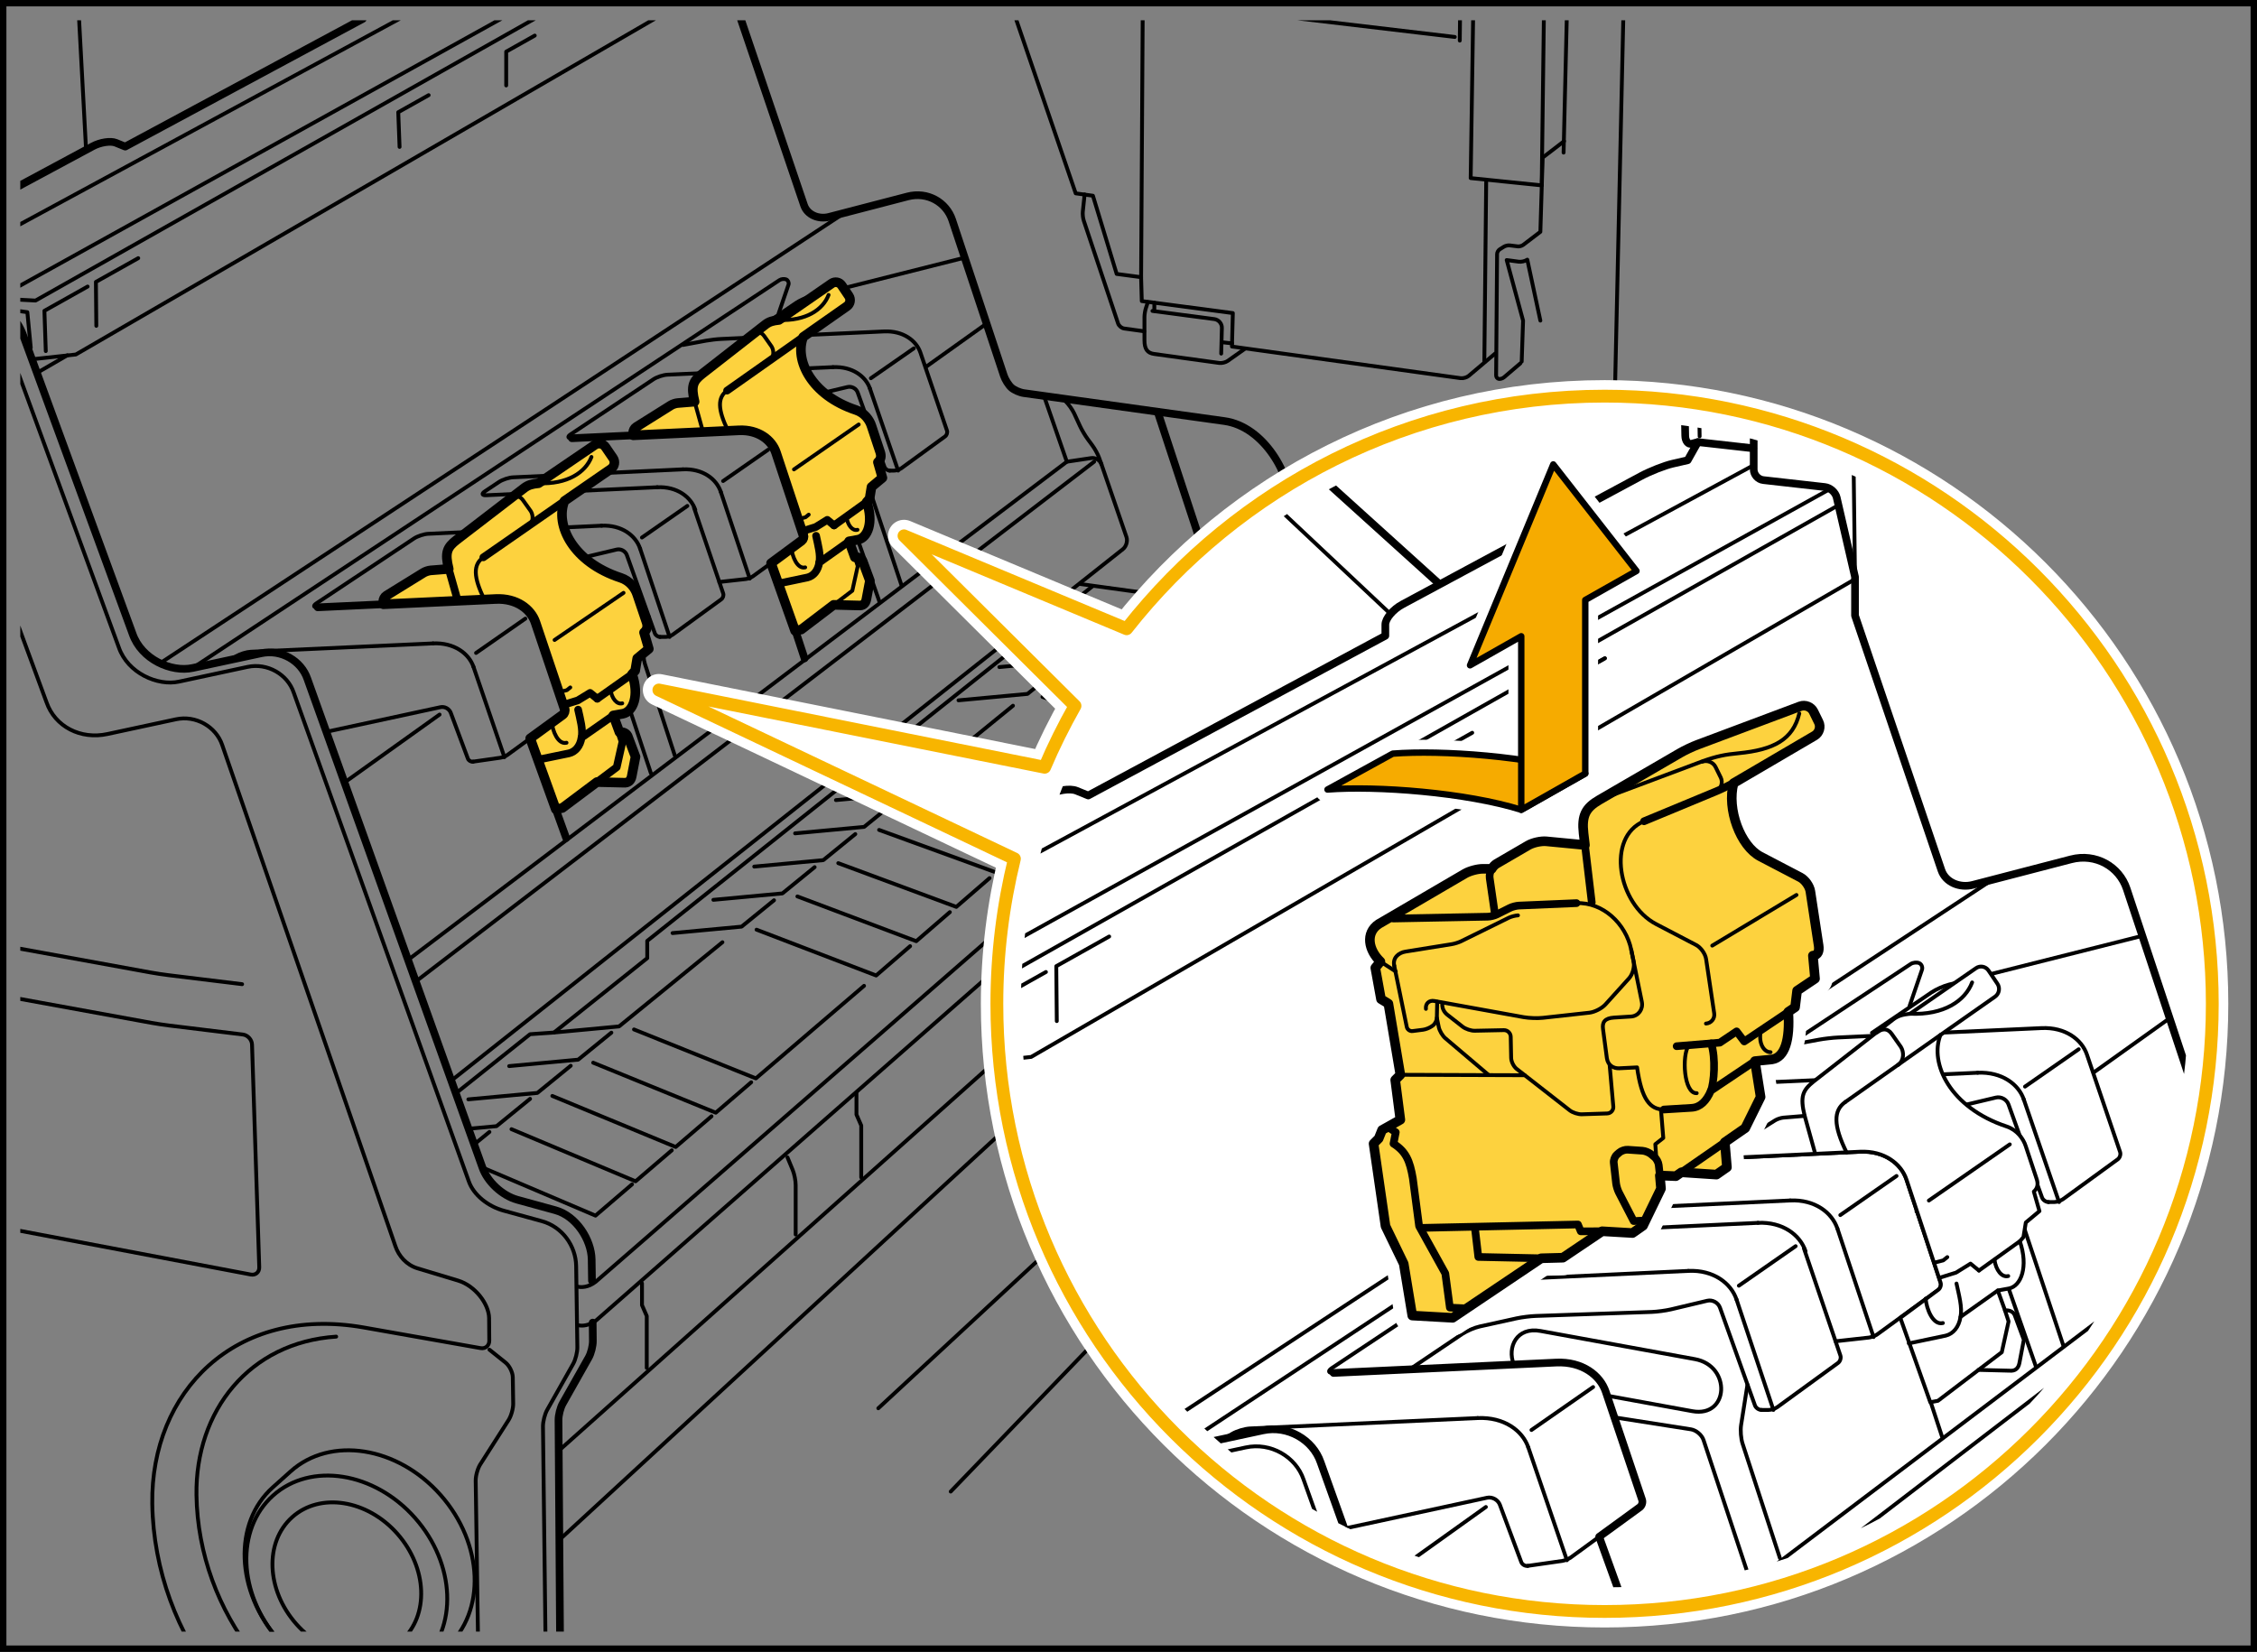 <?xml version="1.0" encoding="utf-8"?>
<!-- Generator: Adobe Illustrator 23.0.6, SVG Export Plug-In . SVG Version: 6.00 Build 0)  -->
<svg version="1.1" xmlns="http://www.w3.org/2000/svg" xmlns:xlink="http://www.w3.org/1999/xlink" x="0px" y="0px"
	 width="176.247px" height="129.004px" viewBox="0 0 176.247 129.004" enable-background="new 0 0 176.247 129.004"
	 xml:space="preserve">
<rect x="0" y="0" width="176.247" height="129.004" fill="#808080" stroke="none"/>
<g id="Layer_1">
</g>
<g id="Layer_2">
	<g>
		<g>
			<defs>
				<rect id="SVGID_1_" x="1.584" y="1.584" width="173.079" height="125.835"/>
			</defs>
			<clipPath id="SVGID_2_">
				<use xlink:href="#SVGID_1_"  overflow="visible"/>
			</clipPath>
			
				<path clip-path="url(#SVGID_2_)" fill="none" stroke="#000000" stroke-width="0.6" stroke-linecap="round" stroke-linejoin="round" d="
				M46.227,100.022l-0.024-1.656c-0.023-1.562-1.221-3.411-2.825-3.851L40.39,93.694
				c-1.182-0.325-2.341-1.417-2.72-2.523L24.005,53.02c-0.481-1.421-2.056-2.341-3.613-2.003
				l-5.347,1.148c-1.663,0.363-4.003-0.67-4.693-2.667l-8.527-23.27c-0.464-1.344-1.657-2.559-2.745-2.72
				l-11.618-1.703"/>
			
				<path clip-path="url(#SVGID_2_)" fill="none" stroke="#000000" stroke-width="0.3" stroke-linecap="round" stroke-linejoin="round" d="
				M127.331-24.016l-0.104,4.642L125.638,51.696c0,0.639,0.173,0.925,0.836,0.995l0.365,0.058l-0.862,0.795
				c-0.332,0.309-0.411,0.783-0.411,1.422l-1.191,53.305"/>
			
				<line clip-path="url(#SVGID_2_)" fill="none" stroke="#000000" stroke-width="0.3" stroke-linecap="round" stroke-linejoin="round" x1="126.839" y1="52.749" x2="153.987" y2="57.053"/>
			
				<polyline clip-path="url(#SVGID_2_)" fill="none" stroke="#000000" stroke-width="0.3" stroke-linecap="round" stroke-linejoin="round" points="
				127.227,-19.374 115.247,-20.501 113.122,-19.417 88.58,-21.725 74.4,-14.394 69.343,-23.833 			"/>
			
				<polyline clip-path="url(#SVGID_2_)" fill="none" stroke="#000000" stroke-width="0.3" stroke-linecap="round" stroke-linejoin="round" points="
				122.383,-23.071 120.816,-21.778 115.359,-22.292 113.234,-20.993 89.014,-23.355 			"/>
			
				<path clip-path="url(#SVGID_2_)" fill="none" stroke="#000000" stroke-width="0.3" stroke-linecap="round" stroke-linejoin="round" d="
				M116.743,27.618l-2.048,1.731c-0.151,0.128-0.437,0.211-0.635,0.184l-17.858-2.469l0.007-0.249
				L95.415,26.726"/>
			
				<path clip-path="url(#SVGID_2_)" fill="none" stroke="#000000" stroke-width="0.3" stroke-linecap="round" stroke-linejoin="round" d="
				M90.714-21.512L80.326-16.141l-4.316,1.919c-0.181,0.081-0.3,0.309-0.261,0.505l2.117,10.897
				l6.134,17.92l1.346,0.186l1.854,6.107l1.908,0.253l0.053,1.867l0.98,0.129v0.623"/>
			
				<path clip-path="url(#SVGID_2_)" fill="none" stroke="#000000" stroke-width="0.3" stroke-linecap="round" stroke-linejoin="round" d="
				M89.993,24.283l4.839,0.639c0.329,0.044,0.593,0.352,0.583,0.684L95.362,27.614"/>
			
				<polyline clip-path="url(#SVGID_2_)" fill="none" stroke="#000000" stroke-width="0.3" stroke-linecap="round" stroke-linejoin="round" points="
				90.141,23.641 96.271,24.45 96.208,26.815 			"/>
			
				<path clip-path="url(#SVGID_2_)" fill="none" stroke="#000000" stroke-width="0.3" stroke-linecap="round" stroke-linejoin="round" d="
				M89.635,23.597l-0.15,0.456c-0.064,0.189-0.116,0.507-0.116,0.706v1.797
				c0,0.719,0.227,1.014,0.769,1.089l5.078,0.701c0.195,0.027,0.491-0.046,0.654-0.16l1.341-0.946"/>
			
				<path clip-path="url(#SVGID_2_)" fill="none" stroke="#000000" stroke-width="0.3" stroke-linecap="round" stroke-linejoin="round" d="
				M89.352,25.872l-1.568-0.217c-0.198-0.028-0.411-0.205-0.475-0.395l-2.676-8.021
				c-0.064-0.189-0.099-0.507-0.079-0.704l0.142-1.346"/>
			
				<path clip-path="url(#SVGID_2_)" fill="none" stroke="#000000" stroke-width="0.3" stroke-linecap="round" stroke-linejoin="round" d="
				M118.721,28.378l-1.275,1.087c-0.1,0.087-0.281,0.144-0.4,0.128
				c-0.12-0.017-0.216-0.14-0.216-0.273l0.076-9.481c0-0.133,0.094-0.299,0.207-0.369l0.335-0.208
				c0.113-0.07,0.315-0.114,0.447-0.098l0.626,0.077c0.133,0.016,0.326-0.038,0.43-0.121l1.335-1.017
				l0.178-5.795l1.672-1.281"/>
			
				<path clip-path="url(#SVGID_2_)" fill="none" stroke="#000000" stroke-width="0.3" stroke-linecap="round" stroke-linejoin="round" d="
				M120.285,25.037l-1.02-4.76c-0.163,0.116-0.458,0.187-0.656,0.161l-0.954-0.129l1.28,4.728
				l-0.107,3.199"/>
			
				<polyline clip-path="url(#SVGID_2_)" fill="none" stroke="#000000" stroke-width="0.3" stroke-linecap="round" stroke-linejoin="round" points="
				122.099,11.917 122.81,-18.021 124.302,-19.585 			"/>
			
				<polyline clip-path="url(#SVGID_2_)" fill="none" stroke="#000000" stroke-width="0.3" stroke-linecap="round" stroke-linejoin="round" points="
				120.391,14.477 114.844,13.908 115.344,-18.874 			"/>
			
				<line clip-path="url(#SVGID_2_)" fill="none" stroke="#000000" stroke-width="0.3" stroke-linecap="round" stroke-linejoin="round" x1="113.234" y1="-17.792" x2="113.138" y2="-11.478"/>
			
				<path clip-path="url(#SVGID_2_)" fill="none" stroke="#000000" stroke-width="0.3" stroke-linecap="round" stroke-linejoin="round" d="
				M113.992,3.171l0.143-12.089l-1.637-2.489l-27.488-2.854c-0.331-0.035-0.85-0.173-1.153-0.309
				l-3.532-1.572l-0.007,8.414"/>
			
				<polyline clip-path="url(#SVGID_2_)" fill="none" stroke="#000000" stroke-width="0.3" stroke-linecap="round" stroke-linejoin="round" points="
				114.075,-4.378 107.633,-5.003 107.578,-5.75 105.01,-5.999 105.014,-6.34 104.854,-8.154 
				102.029,-9.274 100.906,-12.474 			"/>
			
				<line clip-path="url(#SVGID_2_)" fill="none" stroke="#000000" stroke-width="0.3" stroke-linecap="round" stroke-linejoin="round" x1="91.26" y1="-6.592" x2="99.091" y2="-5.832"/>
			
				<path clip-path="url(#SVGID_2_)" fill="none" stroke="#000000" stroke-width="0.3" stroke-linecap="round" stroke-linejoin="round" d="
				M89.974-13.701l0.055,5.6l0.684,0.065c0.332,0.031,0.592,0.329,0.579,0.661L91.26-6.592"/>
			
				<line clip-path="url(#SVGID_2_)" fill="none" stroke="#000000" stroke-width="0.3" stroke-linecap="round" stroke-linejoin="round" x1="107.206" y1="-4.203" x2="113.971" y2="-3.546"/>
			
				<polyline clip-path="url(#SVGID_2_)" fill="none" stroke="#000000" stroke-width="0.3" stroke-linecap="round" stroke-linejoin="round" points="
				107.633,-5.003 107.04,-4.474 106.935,0.006 106.721,0.219 103.357,-0.173 102.24,0.49 
				99.409,0.16 99.255,-6.558 100.161,-7.301 			"/>
			
				<polyline clip-path="url(#SVGID_2_)" fill="none" stroke="#000000" stroke-width="0.3" stroke-linecap="round" stroke-linejoin="round" points="
				93.815,-13.221 93.815,-9.221 95.031,-9.092 			"/>
			
				<polyline clip-path="url(#SVGID_2_)" fill="none" stroke="#000000" stroke-width="0.3" stroke-linecap="round" stroke-linejoin="round" points="
				95.031,-9.678 97.768,-9.389 97.768,-8.803 99.362,-8.634 102.029,-9.274 			"/>
			
				<line clip-path="url(#SVGID_2_)" fill="none" stroke="#000000" stroke-width="0.3" stroke-linecap="round" stroke-linejoin="round" x1="93.76" y1="-10.287" x2="90.081" y2="-10.661"/>
			
				<polyline clip-path="url(#SVGID_2_)" fill="none" stroke="#000000" stroke-width="0.3" stroke-linecap="round" stroke-linejoin="round" points="
				77.867,-9.221 80.32,-7.727 89.281,-6.768 89.108,21.645 			"/>
			
				<polyline clip-path="url(#SVGID_2_)" fill="none" stroke="#000000" stroke-width="0.3" stroke-linecap="round" stroke-linejoin="round" points="
				91.201,-5.807 91.04,0.219 113.602,2.886 			"/>
			
				<line clip-path="url(#SVGID_2_)" fill="none" stroke="#000000" stroke-width="0.3" stroke-linecap="round" stroke-linejoin="round" x1="107.044" y1="-0.275" x2="113.917" y2="0.478"/>
			
				<polyline clip-path="url(#SVGID_2_)" fill="none" stroke="#000000" stroke-width="0.3" stroke-linecap="round" stroke-linejoin="round" points="
				93.667,-6.232 93.547,-1.754 99.307,-1.122 			"/>
			
				<line clip-path="url(#SVGID_2_)" fill="none" stroke="#000000" stroke-width="0.3" stroke-linecap="round" stroke-linejoin="round" x1="93.547" y1="-1.754" x2="91.521" y2="-0.474"/>
			
				<line clip-path="url(#SVGID_2_)" fill="none" stroke="#000000" stroke-width="0.3" stroke-linecap="round" stroke-linejoin="round" x1="120.816" y1="-18.576" x2="120.391" y2="14.477"/>
			
				<line clip-path="url(#SVGID_2_)" fill="none" stroke="#000000" stroke-width="0.3" stroke-linecap="round" stroke-linejoin="round" x1="116.055" y1="14.193" x2="115.911" y2="28.201"/>
			
				<path clip-path="url(#SVGID_2_)" fill="none" stroke="#000000" stroke-width="0.6" stroke-linecap="round" stroke-linejoin="round" d="
				M51.057-23.994v14.969c0,0.333,0.27,0.635,0.601,0.673l3.847,0.434
				c0.33,0.037,0.663,0.333,0.736,0.657l1.144,4.957v2.418l5.4,15.911
				c0.26,0.764,1.149,1.122,1.957,0.913l6.139-1.596c1.546-0.401,3.017,0.453,3.479,1.844
				l4.028,12.148c0.105,0.316,0.367,0.735,0.581,0.929c0.215,0.196,0.661,0.394,0.991,0.439l15.655,2.181
				c3.06,0.426,5.247,4.163,5.214,6.945l-0.034,2.844c0,0.693,0.167,1.174,1.126,1.281l-0.587,0.533
				c-0.372,0.266-0.574,0.8-0.574,1.226l-0.199,16.799c-0.005,0.333,0.219,0.756,0.495,0.94
				l0.564,0.377l-6.505,7.645c-0.681,0.798-1.033,1.437-1.033,2.344v14.615l-0.685,1.578
				c-0.13,0.305-0.24,0.825-0.24,1.159v17.103"/>
			
				<path clip-path="url(#SVGID_2_)" fill="none" stroke="#000000" stroke-width="0.3" stroke-linecap="round" stroke-linejoin="round" d="
				M35.31,140.355l-6.404-1.297c-9.465-1.85-16.861-11.221-17.015-21.628
				c-0.129-8.702,6.431-15.521,16.495-13.764l9.144,1.616c0.378,0.065,0.682-0.195,0.677-0.581
				l-0.014-1.764c-0.017-1.111-1.092-2.527-2.424-2.931l-3.161-0.954
				c-0.863-0.262-1.468-0.957-1.729-1.723l-13.529-39.154c-0.482-1.421-2.056-2.34-3.613-2.001
				L8.391,57.324c-2.082,0.452-4.097-0.564-4.762-2.491l-8.776-23.822
				c-0.464-1.342-1.657-2.557-2.745-2.719l-17.093-2.531c-0.573-0.086-1.042,0.004-1.378,0.25"/>
			
				<path clip-path="url(#SVGID_2_)" fill="none" stroke="#000000" stroke-width="0.3" stroke-linecap="round" stroke-linejoin="round" d="
				M42.737,139.646l-0.337-28.241c-0.005-0.385,0.144-0.971,0.329-1.301l2.029-3.593
				c0.185-0.328,0.332-0.913,0.327-1.299l-0.094-6.348c-0.024-1.563-1.078-3.057-2.682-3.499
				l-2.987-0.82c-1.182-0.325-2.342-1.202-2.721-2.307L22.935,54.084
				c-0.481-1.421-2.055-2.34-3.613-2.001l-5.347,1.149c-1.663,0.363-4.003-0.67-4.694-2.667l-8.526-23.271
				c-0.463-1.342-1.657-2.557-2.745-2.718l-15.538-2.278c-0.269-0.029-0.553-0.029-0.84-0.004"/>
			
				<path clip-path="url(#SVGID_2_)" fill="none" stroke="#000000" stroke-width="0.6" stroke-linecap="round" stroke-linejoin="round" d="
				M43.808,138.579l-0.195-27.673c-0.005-0.385,0.143-0.97,0.328-1.298l2.028-3.594
				c0.185-0.328,0.332-0.911,0.327-1.299l-0.014-1.425"/>
			
				<path clip-path="url(#SVGID_2_)" fill="none" stroke="#000000" stroke-width="0.3" stroke-linecap="round" stroke-linejoin="round" d="
				M35.734,141.397c-0.007-0.385,0.133-0.974,0.307-1.31l1.107-2.113
				c0.175-0.335,0.315-0.926,0.309-1.311l-0.311-21.027c-0.005-0.385,0.156-0.962,0.359-1.277
				l2.21-3.462c0.203-0.318,0.365-0.895,0.359-1.28l-0.031-2.06c-0.006-0.385-0.26-0.901-0.566-1.146
				l-1.259-1.008"/>
			
				<line clip-path="url(#SVGID_2_)" fill="none" stroke="#000000" stroke-width="0.3" stroke-linecap="round" stroke-linejoin="round" x1="16.073" y1="-11.549" x2="28.426" y2="0.065"/>
			
				<path clip-path="url(#SVGID_2_)" fill="none" stroke="#000000" stroke-width="0.3" stroke-linecap="round" stroke-linejoin="round" d="
				M17.495-14.465l-1.157,2.372c-0.146,0.298-0.536,0.51-0.865,0.471l-18.284-2.202
				c-0.33-0.04-0.793-0.248-1.027-0.464c-0.234-0.215-0.453-0.661-0.486-0.993l-0.794-8.003"/>
			
				<path clip-path="url(#SVGID_2_)" fill="none" stroke="#000000" stroke-width="0.3" stroke-linecap="round" stroke-linejoin="round" d="
				M18.028-14.554c-0.107-0.214-0.427-0.366-0.906-0.426l-6.934-0.8"/>
			
				<path clip-path="url(#SVGID_2_)" fill="none" stroke="#000000" stroke-width="0.3" stroke-linecap="round" stroke-linejoin="round" d="
				M9.869-22.768v6.507c0,1.333-0.32,1.547-1.547,2.56"/>
			
				<path clip-path="url(#SVGID_2_)" fill="none" stroke="#000000" stroke-width="0.3" stroke-linecap="round" stroke-linejoin="round" d="
				M9.869-16.261l-8.839-0.948c-0.331-0.036-0.625-0.336-0.654-0.667l-0.48-5.425"/>
			
				<path clip-path="url(#SVGID_2_)" fill="none" stroke="#000000" stroke-width="0.3" stroke-linecap="round" stroke-linejoin="round" d="
				M-1.598-23.087l0.693,6.4c0.054,0.434,0.368,0.872,0.813,0.925l9.32,1.102"/>
			
				<path clip-path="url(#SVGID_2_)" fill="none" stroke="#000000" stroke-width="0.6" stroke-linecap="round" stroke-linejoin="round" d="
				M51.022-10.34l-3.453-0.387c0,0-0.175,0.047-0.39,0.104c-0.214,0.057-0.395-0.167-0.401-0.5
				l-0.238-12.445"/>
			
				<line clip-path="url(#SVGID_2_)" fill="none" stroke="#000000" stroke-width="0.3" stroke-linecap="round" stroke-linejoin="round" x1="47.679" y1="-11.087" x2="47.465" y2="-23.923"/>
			
				<line clip-path="url(#SVGID_2_)" fill="none" stroke="#000000" stroke-width="0.3" stroke-linecap="round" stroke-linejoin="round" x1="19.095" y1="-13.896" x2="38.542" y2="-22.998"/>
			
				<line clip-path="url(#SVGID_2_)" fill="none" stroke="#000000" stroke-width="0.3" stroke-linecap="round" stroke-linejoin="round" x1="18.74" y1="-18.128" x2="29.975" y2="-23.212"/>
			
				<line clip-path="url(#SVGID_2_)" fill="none" stroke="#000000" stroke-width="0.3" stroke-linecap="round" stroke-linejoin="round" x1="-11.268" y1="21.018" x2="-14.007" y2="-22.572"/>
			
				<path clip-path="url(#SVGID_2_)" fill="none" stroke="#000000" stroke-width="0.6" stroke-linecap="round" stroke-linejoin="round" d="
				M18.348-23.994l0.399,8.428c0.068,1.451,0.716,2.9,1.615,3.712l11.014,9.956"/>
			
				<line clip-path="url(#SVGID_2_)" fill="none" stroke="#000000" stroke-width="0.3" stroke-linecap="round" stroke-linejoin="round" x1="57.385" y1="-2.305" x2="57.119" y2="-23.674"/>
			
				<line clip-path="url(#SVGID_2_)" fill="none" stroke="#000000" stroke-width="0.3" stroke-linecap="round" stroke-linejoin="round" x1="101.921" y1="43.953" x2="125.707" y2="47.365"/>
			
				<path clip-path="url(#SVGID_2_)" fill="none" stroke="#000000" stroke-width="0.3" stroke-linecap="round" stroke-linejoin="round" d="
				M93.654,90.671l2.027,1.227c0.264,0.156,0.715,0.339,1.014,0.336
				c15.533-0.068,18.512-18.081,4.923-28.405"/>
			
				<path clip-path="url(#SVGID_2_)" fill="none" stroke="#000000" stroke-width="0.3" stroke-linecap="round" stroke-linejoin="round" d="
				M36.035,137.016l-5.658-1.145c-8.364-1.633-14.899-9.914-15.035-19.112
				c-0.097-6.572,4.125-11.93,10.91-12.375"/>
			
				<path clip-path="url(#SVGID_2_)" fill="none" stroke="#000000" stroke-width="0.3" stroke-linecap="round" stroke-linejoin="round" d="
				M94.081,88.431c1.492,0.534,2.011,0.669,2.272,0.669c10.97-0.049,15.113-10.115,10.1-18.857"/>
			
				<path clip-path="url(#SVGID_2_)" fill="none" stroke="#000000" stroke-width="0.3" stroke-linecap="round" stroke-linejoin="round" d="
				M-11.43,75.806c-0.01-0.385,0.285-0.618,0.656-0.516l4.329,1.198
				c0.372,0.102,0.986,0.242,1.363,0.31l16.915,3.083c0.378,0.068,0.999,0.161,1.38,0.208
				l5.753,0.702c0.38,0.048,0.702,0.4,0.714,0.786l0.564,17.387
				c0.013,0.385-0.286,0.643-0.663,0.57L-10.222,93.887c-0.378-0.07-0.695-0.445-0.707-0.833
				L-11.43,75.806z"/>
			
				<path clip-path="url(#SVGID_2_)" fill="none" stroke="#000000" stroke-width="0.3" stroke-linecap="round" stroke-linejoin="round" d="
				M-10.833,71.358l4.33,1.195c0.372,0.104,0.985,0.245,1.363,0.312l16.915,3.083
				c0.378,0.068,0.999,0.164,1.38,0.208l5.752,0.703"/>
			
				<path clip-path="url(#SVGID_2_)" fill="none" stroke="#000000" stroke-width="0.3" stroke-linecap="round" stroke-linejoin="round" d="
				M-6.104,76.531c-0.913,5.759-1.782,10.043-4.285,16.365"/>
			
				<path clip-path="url(#SVGID_2_)" fill="none" stroke="#000000" stroke-width="0.3" stroke-linecap="round" stroke-linejoin="round" d="
				M46.285,103.29c0.094-0.049,0.185-0.109,0.276-0.18l54.026-47.426"/>
			
				<path clip-path="url(#SVGID_2_)" fill="none" stroke="#000000" stroke-width="0.3" stroke-linecap="round" stroke-linejoin="round" d="
				M45.103,103.481c0.275,0.077,0.692,0.073,1.182-0.19"/>
			
				<polyline clip-path="url(#SVGID_2_)" fill="none" stroke="#000000" stroke-width="0.3" stroke-linecap="round" stroke-linejoin="round" points="
				96.161,59.791 96.161,61.284 96.445,61.925 96.445,65.801 			"/>
			
				<line clip-path="url(#SVGID_2_)" fill="none" stroke="#000000" stroke-width="0.3" stroke-linecap="round" stroke-linejoin="round" x1="43.785" y1="113.158" x2="100.56" y2="62.511"/>
			
				<path clip-path="url(#SVGID_2_)" fill="none" stroke="#000000" stroke-width="0.3" stroke-linecap="round" stroke-linejoin="round" d="
				M-1.61,16.006l-4.296-0.561c-1.371-0.18-2.287-1.449-2.386-3.034L-9.228-2.48
				c-0.107-1.703,0.838-2.972,2.524-2.779l8.078,0.929C3.794-4.051,6.052-0.788,6.167,1.357l0.556,10.374"
				/>
			
				<line clip-path="url(#SVGID_2_)" fill="none" stroke="#000000" stroke-width="0.3" stroke-linecap="round" stroke-linejoin="round" x1="32.598" y1="76.552" x2="85.44" y2="36.058"/>
			
				<path clip-path="url(#SVGID_2_)" fill="none" stroke="#000000" stroke-width="0.3" stroke-linecap="round" stroke-linejoin="round" d="
				M31.026,119.775c2.355,2.664,2.499,6.402,0.321,8.35c-2.178,1.949-5.853,1.371-8.207-1.293
				c-2.355-2.665-2.499-6.404-0.321-8.352C24.997,116.531,28.671,117.113,31.026,119.775z"/>
			
				<path clip-path="url(#SVGID_2_)" fill="none" stroke="#000000" stroke-width="0.3" stroke-linecap="round" stroke-linejoin="round" d="
				M32.408,118.54c3.18,3.595,3.373,8.643,0.433,11.276c-2.941,2.632-7.903,1.849-11.084-1.75
				c-3.18-3.596-3.373-8.643-0.432-11.276C24.266,114.158,29.228,114.941,32.408,118.54z"/>
			
				<path clip-path="url(#SVGID_2_)" fill="none" stroke="#000000" stroke-width="0.3" stroke-linecap="round" stroke-linejoin="round" d="
				M33.465,129.915c-3.106,2.779-8.348,1.95-11.708-1.849c-3.359-3.797-3.563-9.13-0.457-11.91
				l1.398-1.251c3.107-2.781,8.348-1.956,11.707,1.846c3.358,3.799,3.563,9.133,0.458,11.911
				L33.465,129.915z"/>
			
				<line clip-path="url(#SVGID_2_)" fill="none" stroke="#000000" stroke-width="0.3" stroke-linecap="round" stroke-linejoin="round" x1="80.293" y1="-18.51" x2="77.449" y2="-23.773"/>
			
				<line clip-path="url(#SVGID_2_)" fill="none" stroke="#000000" stroke-width="0.3" stroke-linecap="round" stroke-linejoin="round" x1="115.247" y1="-20.501" x2="115.247" y2="-23.887"/>
			
				<path clip-path="url(#SVGID_2_)" fill="none" stroke="#000000" stroke-width="0.3" stroke-linecap="round" stroke-linejoin="round" d="
				M113.122-19.417v-2.28c0-0.266,0.177-0.61,0.393-0.764l1.258-0.893"/>
			
				<line clip-path="url(#SVGID_2_)" fill="none" stroke="#000000" stroke-width="0.3" stroke-linecap="round" stroke-linejoin="round" x1="95.405" y1="-23.963" x2="88.58" y2="-24.605"/>
			
				<line clip-path="url(#SVGID_2_)" fill="none" stroke="#000000" stroke-width="0.3" stroke-linecap="round" stroke-linejoin="round" x1="112.747" y1="-22.331" x2="110.828" y2="-22.512"/>
			
				<path clip-path="url(#SVGID_2_)" fill="none" stroke="#000000" stroke-width="0.3" stroke-linecap="round" stroke-linejoin="round" d="
				M112-23.941l-1.314,0.945c-0.215,0.156-0.392,0.5-0.392,0.766v0.73
				c0,0.266-0.216,0.463-0.482,0.439l-13.659-1.286c-0.266-0.025-0.495-0.263-0.51-0.528l-0.042-0.744
				c-0.016-0.266,0.168-0.579,0.406-0.695l0.893-0.438"/>
			
				<path clip-path="url(#SVGID_2_)" fill="none" stroke="#000000" stroke-width="0.3" stroke-linecap="round" stroke-linejoin="round" d="
				M-23.614,45.146l-0.665,0.342c-0.296,0.153-0.805,0.229-1.133,0.173l-15.546-2.74"/>
			
				<line clip-path="url(#SVGID_2_)" fill="none" stroke="#000000" stroke-width="0.3" stroke-linecap="round" stroke-linejoin="round" x1="-18.985" y1="-24.065" x2="-16.407" y2="21.339"/>
			
				<line clip-path="url(#SVGID_2_)" fill="none" stroke="#000000" stroke-width="0.3" stroke-linecap="round" stroke-linejoin="round" x1="-23.963" y1="47.757" x2="-21.394" y2="88.108"/>
			
				<line clip-path="url(#SVGID_2_)" fill="none" stroke="#000000" stroke-width="0.3" stroke-linecap="round" stroke-linejoin="round" x1="-28.23" y1="-16.811" x2="-25.529" y2="25.601"/>
			
				<line clip-path="url(#SVGID_2_)" fill="none" stroke="#000000" stroke-width="0.3" stroke-linecap="round" stroke-linejoin="round" x1="94.081" y1="73.816" x2="43.766" y2="120.176"/>
			
				<path clip-path="url(#SVGID_2_)" fill="none" stroke="#000000" stroke-width="0.3" stroke-linecap="round" stroke-linejoin="round" d="
				M83.841,83.204l4.154,8.208c0.121,0.237,0.22,0.65,0.22,0.914v9.167c0,0.267-0.151,0.641-0.337,0.831
				l-13.638,14.159"/>
			
				<line clip-path="url(#SVGID_2_)" fill="none" stroke="#000000" stroke-width="0.3" stroke-linecap="round" stroke-linejoin="round" x1="87.467" y1="92.483" x2="68.586" y2="109.978"/>
			
				<polyline clip-path="url(#SVGID_2_)" fill="none" stroke="#000000" stroke-width="0.3" stroke-linecap="round" stroke-linejoin="round" points="
				-3.572,23.099 -3.839,22.193 -5.385,21.872 -5.492,21.339 50.932,-9.221 			"/>
			
				<path clip-path="url(#SVGID_2_)" fill="none" stroke="#000000" stroke-width="0.6" stroke-linecap="round" stroke-linejoin="round" d="
				M47.861-10.631l-0.638,1.133c0,0-0.421,0.096-0.933,0.213C45.778-9.167,44.878-8.812,44.292-8.498
				l-14.891,8.008c-0.586,0.315-1.065,0.885-1.065,1.266c0,0.381,0,0.693,0,0.693L9.777,11.448
				c0,0-0.33-0.134-0.734-0.298c-0.404-0.164-1.214-0.041-1.8,0.274L-12.247,21.902l-2.118-0.311
				c-0.98-0.109-2.189,0.021-2.917,0.413L-18.076,22.39c-0.755,0.065-1.52,0.299-2.047,0.583
				l-5.949,3.133c-0.389,0.286-0.601,0.784-0.591,1.467l0.122,8.244c0.005,0.388,0.113,1.005,0.253,1.369
				l5.013,13.071c0.722,1.881,0.975,2.988,1.031,3.926l1.659,27.456
				c0.125,2.073-0.531,4.581-1.617,5.605l-1.778,1.673c-0.762,0.719-1.056,1.258-0.985,2.398l1.773,28.531
				c0.055,0.881,0.337,1.37,0.954,2.06l8.951,10c0.635,0.708,1.082,1.839,1.135,2.885"/>
			
				<line clip-path="url(#SVGID_2_)" fill="none" stroke="#000000" stroke-width="0.3" stroke-linecap="round" stroke-linejoin="round" x1="55.893" y1="-7.834" x2="-0.532" y2="23.472"/>
			
				<polyline clip-path="url(#SVGID_2_)" fill="none" stroke="#000000" stroke-width="0.3" stroke-linecap="round" stroke-linejoin="round" points="
				0.588,24.166 2.135,24.38 2.402,27.151 			"/>
			
				<polyline clip-path="url(#SVGID_2_)" fill="none" stroke="#000000" stroke-width="0.3" stroke-linecap="round" stroke-linejoin="round" points="
				41.759,2.779 39.528,4.033 39.528,6.673 			"/>
			
				<polyline clip-path="url(#SVGID_2_)" fill="none" stroke="#000000" stroke-width="0.3" stroke-linecap="round" stroke-linejoin="round" points="
				33.473,7.432 31.099,8.764 31.202,11.473 			"/>
			
				<polyline clip-path="url(#SVGID_2_)" fill="none" stroke="#000000" stroke-width="0.3" stroke-linecap="round" stroke-linejoin="round" points="
				10.795,20.161 7.489,22.016 7.521,25.446 			"/>
			
				<polyline clip-path="url(#SVGID_2_)" fill="none" stroke="#000000" stroke-width="0.3" stroke-linecap="round" stroke-linejoin="round" points="
				3.575,27.418 3.468,24.272 6.843,22.378 			"/>
			
				<polyline clip-path="url(#SVGID_2_)" fill="none" stroke="#000000" stroke-width="0.3" stroke-linecap="round" stroke-linejoin="round" points="
				-0.212,23.313 2.775,23.472 56.319,-6.768 			"/>
			
				<polyline clip-path="url(#SVGID_2_)" fill="none" stroke="#000000" stroke-width="0.3" stroke-linecap="round" stroke-linejoin="round" points="
				2.508,28.057 5.921,27.684 57.226,-2.073 			"/>
			
				<line clip-path="url(#SVGID_2_)" fill="none" stroke="#000000" stroke-width="0.3" stroke-linecap="round" stroke-linejoin="round" x1="2.881" y1="29.124" x2="5.257" y2="27.747"/>
			
				<line clip-path="url(#SVGID_2_)" fill="none" stroke="#000000" stroke-width="0.3" stroke-linecap="round" stroke-linejoin="round" x1="12.588" y1="51.738" x2="65.919" y2="16.646"/>
			
				<path clip-path="url(#SVGID_2_)" fill="none" stroke="#000000" stroke-width="0.3" stroke-linecap="round" stroke-linejoin="round" d="
				M15.046,52.165l45.82-30.287c0.139-0.092,0.373-0.117,0.52-0.059
				c0.147,0.059,0.232,0.238,0.191,0.399l-0.777,2.268"/>
			
				<path clip-path="url(#SVGID_2_)" fill="none" stroke="#000000" stroke-width="0.3" stroke-linecap="round" stroke-linejoin="round" d="
				M58.445,26.18l3.721-2.527c0.275-0.188,0.766-0.406,1.087-0.487l12.008-3.027"/>
			
				<line clip-path="url(#SVGID_2_)" fill="none" stroke="#000000" stroke-width="0.3" stroke-linecap="round" stroke-linejoin="round" x1="56.286" y1="38.411" x2="58.545" y2="45.186"/>
			
				<path clip-path="url(#SVGID_2_)" fill="none" stroke="#000000" stroke-width="0.3" stroke-linecap="round" stroke-linejoin="round" d="
				M51.322,38.051l-13.357,0.626c-0.333,0.016-0.377-0.122-0.1-0.305l1.101-0.733
				c0.276-0.184,0.774-0.348,1.107-0.363l13.261-0.623"/>
			
				<line clip-path="url(#SVGID_2_)" fill="none" stroke="#000000" stroke-width="0.3" stroke-linecap="round" stroke-linejoin="round" x1="52.288" y1="49.74" x2="49.984" y2="42.842"/>
			
				<path clip-path="url(#SVGID_2_)" fill="none" stroke="#000000" stroke-width="0.3" stroke-linecap="round" stroke-linejoin="round" d="
				M33.816,50.246l-14.225,0.65c-0.333,0.016-0.837,0.169-1.123,0.34l-0.316,0.189"/>
			
				<line clip-path="url(#SVGID_2_)" fill="none" stroke="#000000" stroke-width="0.3" stroke-linecap="round" stroke-linejoin="round" x1="39.389" y1="59.13" x2="36.973" y2="52.075"/>
			
				<line clip-path="url(#SVGID_2_)" fill="none" stroke="#000000" stroke-width="0.3" stroke-linecap="round" stroke-linejoin="round" x1="67.929" y1="30.337" x2="70.133" y2="36.752"/>
			
				<path clip-path="url(#SVGID_2_)" fill="none" stroke="#000000" stroke-width="0.3" stroke-linecap="round" stroke-linejoin="round" d="
				M44.661,34.225c-0.332,0.014-0.377-0.123-0.1-0.306l6.458-4.294c0.278-0.185,0.776-0.348,1.108-0.363
				l12.922-0.59"/>
			
				<path clip-path="url(#SVGID_2_)" fill="none" stroke="#000000" stroke-width="0.3" stroke-linecap="round" stroke-linejoin="round" d="
				M53.333,36.654c1.546-0.073,2.621,0.76,2.953,1.757"/>
			
				<path clip-path="url(#SVGID_2_)" fill="none" stroke="#000000" stroke-width="0.3" stroke-linecap="round" stroke-linejoin="round" d="
				M54.295,39.818c-0.335-1.002-1.417-1.84-2.973-1.767"/>
			
				<path clip-path="url(#SVGID_2_)" fill="none" stroke="#000000" stroke-width="0.3" stroke-linecap="round" stroke-linejoin="round" d="
				M49.984,42.842c-0.339-1.014-1.435-1.863-3.01-1.789"/>
			
				<path clip-path="url(#SVGID_2_)" fill="none" stroke="#000000" stroke-width="0.3" stroke-linecap="round" stroke-linejoin="round" d="
				M36.973,52.075c-0.355-1.037-1.505-1.904-3.157-1.829"/>
			
				<path clip-path="url(#SVGID_2_)" fill="none" stroke="#000000" stroke-width="0.3" stroke-linecap="round" stroke-linejoin="round" d="
				M65.049,28.672c1.508-0.068,2.557,0.721,2.88,1.665"/>
			
				<path clip-path="url(#SVGID_2_)" fill="none" stroke="#000000" stroke-width="0.3" stroke-linecap="round" stroke-linejoin="round" d="
				M69.476,36.752c-0.167,0-0.349-0.128-0.406-0.286l-2.094-5.813c-0.111-0.313-0.467-0.506-0.792-0.429
				l-1.971,0.469c-0.324,0.076-0.861,0.148-1.191,0.159l-6.526,0.225
				c-0.332,0.012-0.871,0.078-1.195,0.147l-2.338,0.495c-0.325,0.07-0.818,0.275-1.097,0.457
				l-2.748,1.801"/>
			
				<path clip-path="url(#SVGID_2_)" fill="none" stroke="#000000" stroke-width="0.3" stroke-linecap="round" stroke-linejoin="round" d="
				M69.476,36.752h0.355c0.167,0,0.413-0.081,0.546-0.178l3.422-2.491c0.135-0.098,0.201-0.306,0.147-0.463
				l-2.072-6.085c-0.318-0.936-1.351-1.719-2.835-1.652l-12.709,0.586
				c-0.332,0.014-0.871,0.077-1.199,0.137l-1.799,0.333"/>
			
				<path clip-path="url(#SVGID_2_)" fill="none" stroke="#000000" stroke-width="0.3" stroke-linecap="round" stroke-linejoin="round" d="
				M56.213,45.445l2.032-0.226c0.165-0.019,0.411-0.113,0.545-0.21l3.791-2.759
				c0.135-0.099,0.203-0.307,0.15-0.466l-2.128-6.434c-0.328-0.988-1.385-1.814-2.906-1.741
				l-13.037,0.617"/>
			
				<line clip-path="url(#SVGID_2_)" fill="none" stroke="#000000" stroke-width="0.6" stroke-linecap="round" stroke-linejoin="round" x1="57.698" y1="33.608" x2="44.661" y2="34.225"/>
			
				<path clip-path="url(#SVGID_2_)" fill="none" stroke="#000000" stroke-width="0.3" stroke-linecap="round" stroke-linejoin="round" d="
				M51.54,49.74c-0.167,0-0.348-0.127-0.404-0.283l-2.186-6.108c-0.113-0.315-0.469-0.508-0.793-0.432
				l-2.268,0.54c-0.324,0.076-0.861,0.148-1.193,0.16l-7.258,0.25
				c-0.331,0.012-0.869,0.079-1.195,0.15L33.946,44.523c-0.325,0.071-0.816,0.281-1.093,0.467
				l-3.202,2.156"/>
			
				<path clip-path="url(#SVGID_2_)" fill="none" stroke="#000000" stroke-width="0.3" stroke-linecap="round" stroke-linejoin="round" d="
				M56.173,45.458l0.299,0.88c0.054,0.157-0.012,0.367-0.146,0.464l-3.793,2.76
				c-0.135,0.098-0.381,0.177-0.547,0.177h-0.446"/>
			
				<line clip-path="url(#SVGID_2_)" fill="none" stroke="#000000" stroke-width="0.3" stroke-linecap="round" stroke-linejoin="round" x1="54.196" y1="39.649" x2="56.173" y2="45.458"/>
			
				<path clip-path="url(#SVGID_2_)" fill="none" stroke="#000000" stroke-width="0.3" stroke-linecap="round" stroke-linejoin="round" d="
				M36.94,59.482c-0.165,0.023-0.347-0.085-0.405-0.24l-1.335-3.576
				c-0.117-0.313-0.477-0.511-0.803-0.439l-8.796,1.898"/>
			
				<path clip-path="url(#SVGID_2_)" fill="none" stroke="#000000" stroke-width="0.3" stroke-linecap="round" stroke-linejoin="round" d="
				M41.4,57.664l-1.767,1.288c-0.134,0.098-0.379,0.197-0.543,0.221l-2.15,0.308"/>
			
				<path clip-path="url(#SVGID_2_)" fill="none" stroke="#000000" stroke-width="0.6" stroke-linecap="round" stroke-linejoin="round" d="
				M24.807,47.428l13.916-0.649c1.618-0.075,2.743,0.792,3.092,1.827l2.27,6.749
				c0.053,0.158-0.014,0.367-0.148,0.465l-2.536,1.844"/>
			
				<path clip-path="url(#SVGID_2_)" fill="none" stroke="#000000" stroke-width="0.3" stroke-linecap="round" stroke-linejoin="round" d="
				M46.973,41.053l-13.534,0.634c-0.331,0.016-0.83,0.18-1.107,0.363l-7.626,5.071
				c-0.277,0.186-0.232,0.323,0.1,0.307"/>
			
				<path clip-path="url(#SVGID_2_)" fill="none" stroke="#000000" stroke-width="0.3" stroke-linecap="round" stroke-linejoin="round" d="
				M60.973,36.029l4.381,0.727c2.143,0.354,2.302-2.792,0.159-3.146l-9.377-1.556
				c-1.231-0.203-1.807,0.75-1.669,1.664"/>
			
				<path clip-path="url(#SVGID_2_)" fill="none" stroke="#000000" stroke-width="0.3" stroke-linecap="round" stroke-linejoin="round" d="
				M41.962,48.859l5.259,0.958c2.296,0.419,2.456-2.835,0.161-3.253l-9.643-1.758
				c-1.504-0.275-2.091,1.027-1.674,2.075"/>
			
				<line clip-path="url(#SVGID_2_)" fill="none" stroke="#000000" stroke-width="0.3" stroke-linecap="round" stroke-linejoin="round" x1="68.007" y1="29.538" x2="71.36" y2="27.205"/>
			
				<line clip-path="url(#SVGID_2_)" fill="none" stroke="#000000" stroke-width="0.3" stroke-linecap="round" stroke-linejoin="round" x1="56.467" y1="37.566" x2="59.981" y2="35.122"/>
			
				<line clip-path="url(#SVGID_2_)" fill="none" stroke="#000000" stroke-width="0.3" stroke-linecap="round" stroke-linejoin="round" x1="50.13" y1="41.977" x2="53.677" y2="39.508"/>
			
				<line clip-path="url(#SVGID_2_)" fill="none" stroke="#000000" stroke-width="0.3" stroke-linecap="round" stroke-linejoin="round" x1="37.174" y1="50.992" x2="41.025" y2="48.311"/>
			
				<path clip-path="url(#SVGID_2_)" fill="none" stroke="#000000" stroke-width="0.3" stroke-linecap="round" stroke-linejoin="round" d="
				M68.426,34.885l-0.476,2.552c-0.061,0.327-0.025,0.852,0.08,1.169l2.369,7.105"/>
			
				<path clip-path="url(#SVGID_2_)" fill="none" stroke="#000000" stroke-width="0.3" stroke-linecap="round" stroke-linejoin="round" d="
				M68.693,47.045l-2.948-8.442c-0.111-0.314-0.469-0.614-0.797-0.668l-3.723-0.598"/>
			
				<path clip-path="url(#SVGID_2_)" fill="none" stroke="#000000" stroke-width="0.3" stroke-linecap="round" stroke-linejoin="round" d="
				M42.292,50.192l4.843,0.758c0.328,0.052,0.684,0.352,0.788,0.669l2.903,8.758"/>
			
				<line clip-path="url(#SVGID_2_)" fill="none" stroke="#000000" stroke-width="0.6" stroke-linecap="round" stroke-linejoin="round" x1="41.439" y1="57.765" x2="44.212" y2="65.445"/>
			
				<line clip-path="url(#SVGID_2_)" fill="none" stroke="#000000" stroke-width="0.6" stroke-linecap="round" stroke-linejoin="round" x1="60.372" y1="43.953" x2="62.827" y2="51.417"/>
			
				<path clip-path="url(#SVGID_2_)" fill="none" stroke="#000000" stroke-width="0.3" stroke-linecap="round" stroke-linejoin="round" d="
				M50.665,48.165l-0.396,2.517c-0.052,0.327-0.01,0.855,0.094,1.171l2.329,7.139"/>
			
				<path clip-path="url(#SVGID_2_)" fill="none" stroke="#000000" stroke-width="0.3" stroke-linecap="round" stroke-linejoin="round" d="
				M31.895,74.938L83.307,36.058l1.909-0.285c0.328-0.049,0.687,0.168,0.795,0.484l1.953,5.682
				c0.107,0.315-0.017,0.742-0.278,0.947L35.434,84.241"/>
			
				<line clip-path="url(#SVGID_2_)" fill="none" stroke="#000000" stroke-width="0.3" stroke-linecap="round" stroke-linejoin="round" x1="83.307" y1="36.058" x2="81.547" y2="30.991"/>
			
				<path clip-path="url(#SVGID_2_)" fill="none" stroke="#000000" stroke-width="0.3" stroke-linecap="round" stroke-linejoin="round" d="
				M86.011,36.257c0,0-0.081-0.225-0.179-0.499c-0.097-0.275-0.34-0.719-0.538-0.985l-0.347-0.469
				c-0.198-0.267-0.474-0.732-0.613-1.035l-0.453-0.982c-0.139-0.301-0.449-0.738-0.689-0.967
				l-0.217-0.208"/>
			
				<path clip-path="url(#SVGID_2_)" fill="none" stroke="#000000" stroke-width="0.6" stroke-linecap="round" stroke-linejoin="round" d="
				M90.401,32.165l4.019,12.208c0.514,1.498,1.629,2.49,3.074,2.779
				c1.867,0.373,2.56,1.012,3.146,2.667"/>
			
				<polyline clip-path="url(#SVGID_2_)" fill="none" stroke="#000000" stroke-width="0.3" stroke-linecap="round" stroke-linejoin="round" points="
				84.32,45.604 90.134,46.404 100,49.819 100,53.499 			"/>
			
				<path clip-path="url(#SVGID_2_)" fill="none" stroke="#000000" stroke-width="0.3" stroke-linecap="round" stroke-linejoin="round" d="
				M100.534,53.018L50.744,96.426l-4.228,3.674c-0.564,0.44-1.132,0.462-1.46,0.37"/>
			
				<path clip-path="url(#SVGID_2_)" fill="none" stroke="#000000" stroke-width="0.3" stroke-linecap="round" stroke-linejoin="round" d="
				M90.935,64.432l0.409,0.988c0.125,0.307,0.229,0.83,0.229,1.163v3.874"/>
			
				<path clip-path="url(#SVGID_2_)" fill="none" stroke="#000000" stroke-width="0.3" stroke-linecap="round" stroke-linejoin="round" d="
				M76.819,76.741l0.408,0.988c0.129,0.309,0.232,0.832,0.232,1.165v3.875"/>
			
				<path clip-path="url(#SVGID_2_)" fill="none" stroke="#000000" stroke-width="0.3" stroke-linecap="round" stroke-linejoin="round" d="
				M61.493,90.385l0.409,0.988c0.127,0.307,0.231,0.831,0.231,1.164v3.875"/>
			
				<polyline clip-path="url(#SVGID_2_)" fill="none" stroke="#000000" stroke-width="0.3" stroke-linecap="round" stroke-linejoin="round" points="
				50.132,100.217 50.132,101.923 50.505,102.777 50.505,106.832 			"/>
			
				<polyline clip-path="url(#SVGID_2_)" fill="none" stroke="#000000" stroke-width="0.3" stroke-linecap="round" stroke-linejoin="round" points="
				66.88,85.337 66.88,87.043 67.253,87.897 67.253,91.949 			"/>
			
				<polyline clip-path="url(#SVGID_2_)" fill="none" stroke="#000000" stroke-width="0.3" stroke-linecap="round" stroke-linejoin="round" points="
				81.494,72.483 81.494,74.191 81.867,75.043 81.867,79.098 			"/>
			<g clip-path="url(#SVGID_2_)">
				<polyline fill="none" stroke="#000000" stroke-width="0.3" stroke-linecap="round" stroke-linejoin="round" points="
					89.014,47.045 86.619,48.996 81.227,49.498 				"/>
				<polyline fill="none" stroke="#000000" stroke-width="0.3" stroke-linecap="round" stroke-linejoin="round" points="
					85.841,49.63 83.428,51.592 78.038,52.095 				"/>
				<polyline fill="none" stroke="#000000" stroke-width="0.3" stroke-linecap="round" stroke-linejoin="round" points="
					82.665,52.215 80.238,54.19 74.848,54.692 				"/>
				<polyline fill="none" stroke="#000000" stroke-width="0.3" stroke-linecap="round" stroke-linejoin="round" points="
					79.102,55.113 73.859,59.383 68.467,59.886 				"/>
				<polyline fill="none" stroke="#000000" stroke-width="0.3" stroke-linecap="round" stroke-linejoin="round" points="
					73.141,59.967 70.669,61.98 65.278,62.483 				"/>
				<polyline fill="none" stroke="#000000" stroke-width="0.3" stroke-linecap="round" stroke-linejoin="round" points="
					69.965,62.553 67.479,64.576 62.089,65.08 				"/>
				<polyline fill="none" stroke="#000000" stroke-width="0.3" stroke-linecap="round" stroke-linejoin="round" points="
					66.79,65.138 64.289,67.173 58.898,67.676 				"/>
				<polyline fill="none" stroke="#000000" stroke-width="0.3" stroke-linecap="round" stroke-linejoin="round" points="
					63.615,67.72 61.098,69.77 55.708,70.272 				"/>
				<polyline fill="none" stroke="#000000" stroke-width="0.3" stroke-linecap="round" stroke-linejoin="round" points="
					60.442,70.306 57.909,72.366 52.519,72.869 				"/>
				<polyline fill="none" stroke="#000000" stroke-width="0.3" stroke-linecap="round" stroke-linejoin="round" points="
					56.413,73.585 48.341,80.158 43.262,80.634 				"/>
				<polyline fill="none" stroke="#000000" stroke-width="0.3" stroke-linecap="round" stroke-linejoin="round" points="
					47.742,80.645 45.15,82.754 39.76,83.257 				"/>
				<polyline fill="none" stroke="#000000" stroke-width="0.3" stroke-linecap="round" stroke-linejoin="round" points="
					44.568,83.229 41.961,85.353 36.572,85.854 				"/>
				<polyline fill="none" stroke="#000000" stroke-width="0.3" stroke-linecap="round" stroke-linejoin="round" points="
					41.393,85.814 38.773,87.948 36.744,88.137 				"/>
				
					<line fill="none" stroke="#000000" stroke-width="0.3" stroke-linecap="round" stroke-linejoin="round" x1="38.219" y1="88.4" x2="37.068" y2="89.337"/>
			</g>
			<g clip-path="url(#SVGID_2_)">
				<polyline fill="none" stroke="#000000" stroke-width="0.3" stroke-linecap="round" stroke-linejoin="round" points="
					87.787,49.231 96.596,52.07 98.987,49.979 				"/>
				<polyline fill="none" stroke="#000000" stroke-width="0.3" stroke-linecap="round" stroke-linejoin="round" points="
					84.598,51.828 93.466,54.749 95.885,52.636 				"/>
				<polyline fill="none" stroke="#000000" stroke-width="0.3" stroke-linecap="round" stroke-linejoin="round" points="
					81.408,54.426 90.336,57.429 92.784,55.292 				"/>
				<polyline fill="none" stroke="#000000" stroke-width="0.3" stroke-linecap="round" stroke-linejoin="round" points="
					75.027,59.619 84.074,62.786 89.509,58.134 				"/>
				<polyline fill="none" stroke="#000000" stroke-width="0.3" stroke-linecap="round" stroke-linejoin="round" points="
					71.838,62.216 80.941,65.465 83.478,63.264 				"/>
				<polyline fill="none" stroke="#000000" stroke-width="0.3" stroke-linecap="round" stroke-linejoin="round" points="
					68.648,64.813 77.811,68.145 80.376,65.921 				"/>
				<polyline fill="none" stroke="#000000" stroke-width="0.3" stroke-linecap="round" stroke-linejoin="round" points="
					65.459,67.408 74.679,70.823 77.274,68.577 				"/>
				<polyline fill="none" stroke="#000000" stroke-width="0.3" stroke-linecap="round" stroke-linejoin="round" points="
					62.268,70.007 71.549,73.501 74.173,71.233 				"/>
				<polyline fill="none" stroke="#000000" stroke-width="0.3" stroke-linecap="round" stroke-linejoin="round" points="
					59.078,72.603 68.417,76.181 71.07,73.891 				"/>
				<polyline fill="none" stroke="#000000" stroke-width="0.3" stroke-linecap="round" stroke-linejoin="round" points="
					49.509,80.395 59.025,84.217 67.473,76.988 				"/>
				<polyline fill="none" stroke="#000000" stroke-width="0.3" stroke-linecap="round" stroke-linejoin="round" points="
					46.32,82.991 55.894,86.896 58.661,84.52 				"/>
				<polyline fill="none" stroke="#000000" stroke-width="0.3" stroke-linecap="round" stroke-linejoin="round" points="
					43.131,85.587 52.764,89.574 55.561,87.177 				"/>
				<polyline fill="none" stroke="#000000" stroke-width="0.3" stroke-linecap="round" stroke-linejoin="round" points="
					39.942,88.184 49.632,92.254 52.46,89.833 				"/>
				<polyline fill="none" stroke="#000000" stroke-width="0.3" stroke-linecap="round" stroke-linejoin="round" points="
					37.82,91.236 46.502,94.934 49.356,92.491 				"/>
			</g>
			
				<polyline clip-path="url(#SVGID_2_)" fill="none" stroke="#000000" stroke-width="0.3" stroke-linecap="round" stroke-linejoin="round" points="
				85.334,45.765 50.542,73.478 50.542,74.827 43.262,80.634 41.393,80.766 35.7,85.302 			"/>
			
				<line clip-path="url(#SVGID_2_)" fill="none" stroke="#000000" stroke-width="0.3" stroke-linecap="round" stroke-linejoin="round" x1="34.326" y1="55.803" x2="26.881" y2="61.124"/>
			
				<line clip-path="url(#SVGID_2_)" fill="none" stroke="#000000" stroke-width="0.3" stroke-linecap="round" stroke-linejoin="round" x1="77.014" y1="25.287" x2="72.292" y2="28.66"/>
			<g clip-path="url(#SVGID_2_)">
				<path fill="#FDD23E" stroke="#000000" stroke-width="0.75" stroke-linecap="round" stroke-linejoin="round" d="
					M44.079,39.124l3.637-2.509c0.273-0.189,0.344-0.568,0.155-0.843l-0.596-0.869
					c-0.189-0.275-0.565-0.342-0.837-0.151l-4.385,2.986c-0.507,0.052-0.8,0.133-1.12,0.373
					l-5.278,4.054c-0.747,0.586-0.934,0.986-0.613,2.266l-1.411,0.112c-0.166,0.014-0.418,0.096-0.559,0.184
					l-2.899,1.79c-0.142,0.087-0.253,0.294-0.247,0.46l0.012,0.212l8.785-0.41
					c1.618-0.075,2.743,0.792,3.092,1.827l2.27,6.749c0.053,0.158-0.014,0.367-0.148,0.465
					l-2.536,1.846l0.039,0.1l1.96,5.428l0.51-0.094l2.703-2.024l2.061,0.049
					c0.391,0.036,0.59-0.157,0.657-0.507l0.294-1.519l-0.613-1.627c-0.133-0.266-0.426-0.318-0.64-0.292
					l-0.48-1.307l0.747-0.133c0.799-0.159,1.306-1.413,0.719-3.093l0.24-0.267l0.161-0.96
					l0.906-0.747l-0.373-1.279c0.24-0.214,0.32-0.481,0.167-0.882l-0.7-2.079
					c-0.161-0.507-0.59-1.081-1.281-1.307C44.719,43.898,43.333,40.992,44.079,39.124"/>
				<polyline fill="none" stroke="#000000" stroke-width="0.6" stroke-linecap="round" stroke-linejoin="round" points="
					46.613,61.075 48.159,59.916 48.612,57.899 48.372,57.179 				"/>
				<path fill="none" stroke="#000000" stroke-width="0.3" stroke-linecap="round" stroke-linejoin="round" d="M37.743,43.525
					c-0.798,0.549-0.799,1.529,0.09,3.306"/>
				
					<line fill="none" stroke="#000000" stroke-width="0.6" stroke-linecap="round" stroke-linejoin="round" x1="44.079" y1="39.124" x2="37.743" y2="43.525"/>
				<path fill="none" stroke="#000000" stroke-width="0.6" stroke-linecap="round" stroke-linejoin="round" d="M47.893,55.872
					l-2.48,1.733c-0.106,0.667-0.482,1.107-0.986,1.227l-2.453,0.506"/>
				<path fill="none" stroke="#000000" stroke-width="0.3" stroke-linecap="round" stroke-linejoin="round" d="M43.092,56.405
					c0.053,0.667,0.48,1.761,1.147,1.6"/>
				<path fill="none" stroke="#000000" stroke-width="0.6" stroke-linecap="round" stroke-linejoin="round" d="M45.412,57.605
					c0.133-0.613-0.106-1.439-0.267-2.185"/>
				
					<line fill="none" stroke="#000000" stroke-width="0.6" stroke-linecap="round" stroke-linejoin="round" x1="49.359" y1="52.645" x2="46.639" y2="54.565"/>
				<polyline fill="none" stroke="#000000" stroke-width="0.6" stroke-linecap="round" stroke-linejoin="round" points="
					46.639,54.565 46.079,54.112 45.119,54.699 43.999,55.046 				"/>
				<polyline fill="none" stroke="#000000" stroke-width="0.3" stroke-linecap="round" stroke-linejoin="round" points="
					43.669,54.049 44.266,53.899 44.533,53.686 				"/>
				
					<line fill="none" stroke="#000000" stroke-width="0.6" stroke-linecap="round" stroke-linejoin="round" x1="35.042" y1="44.432" x2="35.735" y2="46.885"/>
				<path fill="none" stroke="#000000" stroke-width="0.3" stroke-linecap="round" stroke-linejoin="round" d="M42.053,37.739
					c2.249,0.097,3.671-0.846,4.133-2.054"/>
				<path fill="none" stroke="#000000" stroke-width="0.3" stroke-linecap="round" stroke-linejoin="round" d="M39.849,38.962
					c0.335-0.252,0.695-0.302,0.982,0.091l0.613,0.859c0.214,0.335,0.221,0.892-0.187,1.177"/>
				
					<line fill="none" stroke="#000000" stroke-width="0.3" stroke-linecap="round" stroke-linejoin="round" x1="48.692" y1="46.298" x2="43.306" y2="49.979"/>
				<path fill="none" stroke="#000000" stroke-width="0.3" stroke-linecap="round" stroke-linejoin="round" d="M47.673,53.855
					c0.097,0.696,0.5,1.182,0.918,1.071"/>
			</g>
			<g clip-path="url(#SVGID_2_)">
				<path fill="#FDD23E" stroke="#000000" stroke-width="0.75" stroke-linecap="round" stroke-linejoin="round" d="
					M62.726,26.309l3.412-2.393c0.257-0.18,0.322-0.54,0.146-0.803l-0.559-0.829
					c-0.176-0.26-0.529-0.325-0.785-0.143l-4.117,2.846c-0.475,0.051-0.75,0.128-1.051,0.356l-4.954,3.864
					c-0.701,0.558-0.876,0.94-0.576,2.161l-1.324,0.108c-0.156,0.012-0.392,0.09-0.525,0.173l-2.72,1.706
					c-0.133,0.083-0.238,0.281-0.232,0.439l0.01,0.202l8.247-0.389c1.519-0.072,2.575,0.753,2.902,1.74
					l2.131,6.435c0.049,0.15-0.013,0.35-0.139,0.444l-2.381,1.759l0.036,0.095l1.839,5.175l0.48-0.09
					l2.536-1.93l1.936,0.049c0.367,0.033,0.553-0.15,0.617-0.484l0.275-1.45l-0.575-1.55
					c-0.125-0.254-0.4-0.306-0.6-0.281l-0.451-1.244l0.701-0.128c0.75-0.153,1.226-1.348,0.675-2.949
					l0.225-0.255l0.15-0.917l0.851-0.71l-0.35-1.221c0.225-0.205,0.3-0.458,0.157-0.842
					l-0.658-1.981c-0.15-0.481-0.554-1.031-1.2-1.246C63.327,30.859,62.025,28.089,62.726,26.309"/>
				<polyline fill="none" stroke="#000000" stroke-width="0.3" stroke-linecap="round" stroke-linejoin="round" points="
					65.103,47.236 66.556,46.132 66.981,44.208 66.756,43.521 				"/>
				<path fill="none" stroke="#000000" stroke-width="0.3" stroke-linecap="round" stroke-linejoin="round" d="M56.777,30.503
					c-0.75,0.524-0.75,1.459,0.084,3.154"/>
				
					<line fill="none" stroke="#000000" stroke-width="0.6" stroke-linecap="round" stroke-linejoin="round" x1="62.726" y1="26.309" x2="56.777" y2="30.503"/>
				<path fill="none" stroke="#000000" stroke-width="0.6" stroke-linecap="round" stroke-linejoin="round" d="M66.305,42.277
					l-2.328,1.652c-0.1,0.635-0.453,1.055-0.925,1.169l-2.303,0.483"/>
				<path fill="none" stroke="#000000" stroke-width="0.3" stroke-linecap="round" stroke-linejoin="round" d="M61.801,42.786
					c0.05,0.634,0.45,1.677,1.075,1.525"/>
				<path fill="none" stroke="#000000" stroke-width="0.6" stroke-linecap="round" stroke-linejoin="round" d="M63.977,43.929
					c0.125-0.585-0.1-1.372-0.25-2.085"/>
				
					<line fill="none" stroke="#000000" stroke-width="0.6" stroke-linecap="round" stroke-linejoin="round" x1="67.681" y1="39.2" x2="65.129" y2="41.031"/>
				<polyline fill="none" stroke="#000000" stroke-width="0.6" stroke-linecap="round" stroke-linejoin="round" points="
					65.129,41.031 64.603,40.598 63.702,41.157 62.65,41.487 				"/>
				<polyline fill="none" stroke="#000000" stroke-width="0.3" stroke-linecap="round" stroke-linejoin="round" points="
					62.342,40.539 62.9,40.395 63.152,40.191 				"/>
				
					<line fill="none" stroke="#000000" stroke-width="0.3" stroke-linecap="round" stroke-linejoin="round" x1="54.242" y1="31.369" x2="54.893" y2="33.708"/>
				<path fill="none" stroke="#000000" stroke-width="0.3" stroke-linecap="round" stroke-linejoin="round" d="M60.823,24.988
					c2.111,0.092,3.445-0.805,3.88-1.957"/>
				<path fill="none" stroke="#000000" stroke-width="0.3" stroke-linecap="round" stroke-linejoin="round" d="M58.755,26.156
					c0.314-0.242,0.653-0.289,0.921,0.085l0.575,0.818c0.2,0.32,0.208,0.85-0.175,1.122"/>
				
					<line fill="none" stroke="#000000" stroke-width="0.3" stroke-linecap="round" stroke-linejoin="round" x1="67.056" y1="33.149" x2="62.001" y2="36.657"/>
				<path fill="none" stroke="#000000" stroke-width="0.3" stroke-linecap="round" stroke-linejoin="round" d="M66.098,40.354
					c0.091,0.663,0.469,1.128,0.861,1.02"/>
			</g>
		</g>
		<g>
			<g>
				<path fill="#FFFFFF" d="M125.302,30.936c-15.152,0-28.636,7.11-37.325,18.167L70.592,41.844
					l13.354,13.278c-0.874,1.549-1.673,3.146-2.371,4.796l-30.125-6.033l27.765,13.18
					c-0.89,3.631-1.371,7.423-1.371,11.329c0,26.208,21.25,47.453,47.458,47.453
					c26.21,0,47.454-21.245,47.454-47.453C172.756,52.183,151.512,30.936,125.302,30.936z"/>
			</g>
			<g>
				<path fill="none" stroke="#FFFFFF" stroke-width="2.5" stroke-linecap="round" stroke-linejoin="round" d="M125.302,30.936
					c-15.152,0-28.636,7.11-37.325,18.167L70.592,41.844l13.354,13.278
					c-0.874,1.549-1.673,3.146-2.371,4.796l-30.125-6.033l27.765,13.18
					c-0.89,3.631-1.371,7.423-1.371,11.329c0,26.208,21.25,47.453,47.458,47.453
					c26.21,0,47.454-21.245,47.454-47.453C172.756,52.183,151.512,30.936,125.302,30.936z"/>
			</g>
		</g>
		<rect x="0.25" y="0.25" fill="none" stroke="#000000" stroke-width="0.5" width="175.747" height="128.504"/>
		<g>
			<g>
				<path fill="#FFFFFF" d="M125.302,30.936c-15.152,0-28.636,7.11-37.325,18.167L70.592,41.844
					l13.354,13.278c-0.874,1.549-1.673,3.146-2.371,4.796l-30.125-6.033l27.765,13.18
					c-0.89,3.631-1.371,7.423-1.371,11.329c0,26.208,21.25,47.453,47.458,47.453
					c26.21,0,47.454-21.245,47.454-47.453C172.756,52.183,151.512,30.936,125.302,30.936z"/>
			</g>
			<g>
				<path fill="none" stroke="#F8B500" stroke-linecap="round" stroke-linejoin="round" d="M125.302,30.936
					c-15.152,0-28.636,7.11-37.325,18.167L70.592,41.844l13.354,13.278
					c-0.874,1.549-1.673,3.146-2.371,4.796l-30.125-6.033l27.765,13.18
					c-0.89,3.631-1.371,7.423-1.371,11.329c0,26.208,21.25,47.453,47.458,47.453
					c26.21,0,47.454-21.245,47.454-47.453C172.756,52.183,151.512,30.936,125.302,30.936z"/>
			</g>
		</g>
		<g>
			<defs>
				<path id="SVGID_3_" d="M170.88,78.391c0,25.167-20.405,45.572-45.578,45.572
					c-25.172,0-45.581-20.405-45.581-45.572c0-25.173,20.41-45.579,45.581-45.579
					C150.475,32.811,170.88,53.218,170.88,78.391z"/>
			</defs>
			<clipPath id="SVGID_4_">
				<use xlink:href="#SVGID_3_"  overflow="visible"/>
			</clipPath>
			
				<path clip-path="url(#SVGID_4_)" fill="none" stroke="#000000" stroke-width="0.6" stroke-linecap="round" stroke-linejoin="round" d="
				M120.211,161.899l-17.081-47.69c-0.602-1.776-2.57-2.926-4.516-2.503l-6.685,1.435
				c-2.079,0.453-5.005-0.837-5.867-3.333l-10.66-29.087c-0.581-1.68-2.07-3.198-3.431-3.4"/>
			
				<path clip-path="url(#SVGID_4_)" fill="none" stroke="#000000" stroke-width="0.6" stroke-linecap="round" stroke-linejoin="round" d="
				M136.945,17.942v18.711c0,0.416,0.337,0.794,0.751,0.84l4.809,0.542
				c0.413,0.046,0.828,0.416,0.921,0.821l1.43,6.197v3.022l6.749,19.889
				c0.326,0.954,1.436,1.401,2.447,1.141l7.673-1.995c1.932-0.501,3.771,0.566,4.348,2.305l5.035,15.185
				c0.131,0.396,0.458,0.919,0.727,1.161c0.269,0.245,0.825,0.492,1.238,0.549l19.569,2.725"/>
			
				<path clip-path="url(#SVGID_4_)" fill="none" stroke="#000000" stroke-width="0.3" stroke-linecap="round" stroke-linejoin="round" d="
				M118.874,163.232l-17.081-47.693c-0.601-1.776-2.569-2.924-4.516-2.501l-6.685,1.436
				c-2.08,0.453-5.006-0.837-5.868-3.333L74.065,82.051c-0.578-1.677-2.07-3.195-3.43-3.397"/>
			
				<line clip-path="url(#SVGID_4_)" fill="none" stroke="#000000" stroke-width="0.3" stroke-linecap="round" stroke-linejoin="round" x1="93.216" y1="33.498" x2="108.656" y2="48.016"/>
			
				<path clip-path="url(#SVGID_4_)" fill="none" stroke="#000000" stroke-width="0.6" stroke-linecap="round" stroke-linejoin="round" d="
				M136.901,35.009l-4.315-0.484c0,0-0.219,0.059-0.487,0.13c-0.268,0.072-0.493-0.209-0.501-0.624
				l-0.297-15.556"/>
			
				<line clip-path="url(#SVGID_4_)" fill="none" stroke="#000000" stroke-width="0.3" stroke-linecap="round" stroke-linejoin="round" x1="132.723" y1="34.076" x2="132.456" y2="18.031"/>
			
				<path clip-path="url(#SVGID_4_)" fill="none" stroke="#000000" stroke-width="0.6" stroke-linecap="round" stroke-linejoin="round" d="
				M96.06,17.942l0.497,10.534c0.086,1.814,0.896,3.625,2.018,4.639l13.768,12.445"/>
			
				<line clip-path="url(#SVGID_4_)" fill="none" stroke="#000000" stroke-width="0.3" stroke-linecap="round" stroke-linejoin="round" x1="144.855" y1="45.053" x2="144.522" y2="18.343"/>
			
				<path clip-path="url(#SVGID_4_)" fill="none" stroke="#000000" stroke-width="0.3" stroke-linecap="round" stroke-linejoin="round" d="
				M71.109,67.943l-5.37-0.702c-1.714-0.224-2.86-1.811-2.982-3.793l-1.172-18.613
				c-0.133-2.129,1.048-3.715,3.156-3.473l10.097,1.161c3.025,0.348,5.85,4.427,5.993,7.108
				l0.695,12.968"/>
			
				<line clip-path="url(#SVGID_4_)" fill="none" stroke="#000000" stroke-width="0.3" stroke-linecap="round" stroke-linejoin="round" x1="113.872" y1="143.625" x2="179.922" y2="93.007"/>
			
				<polyline clip-path="url(#SVGID_4_)" fill="none" stroke="#000000" stroke-width="0.3" stroke-linecap="round" stroke-linejoin="round" points="
				68.656,76.809 68.323,75.676 66.391,75.275 66.258,74.608 136.789,36.409 			"/>
			
				<path clip-path="url(#SVGID_4_)" fill="none" stroke="#000000" stroke-width="0.6" stroke-linecap="round" stroke-linejoin="round" d="
				M132.586,34.525l-0.797,1.417c0,0-0.525,0.12-1.165,0.267c-0.642,0.146-1.766,0.589-2.499,0.982
				L109.512,47.201c-0.733,0.394-1.332,1.105-1.332,1.583c0,0.477,0,0.867,0,0.867L84.98,62.124
				c0,0-0.414-0.168-0.919-0.373c-0.505-0.205-1.517-0.051-2.25,0.343"/>
			
				<line clip-path="url(#SVGID_4_)" fill="none" stroke="#000000" stroke-width="0.3" stroke-linecap="round" stroke-linejoin="round" x1="142.99" y1="38.142" x2="72.457" y2="77.275"/>
			
				<polyline clip-path="url(#SVGID_4_)" fill="none" stroke="#000000" stroke-width="0.3" stroke-linecap="round" stroke-linejoin="round" points="
				125.323,51.409 122.534,52.975 122.534,56.275 			"/>
			
				<polyline clip-path="url(#SVGID_4_)" fill="none" stroke="#000000" stroke-width="0.3" stroke-linecap="round" stroke-linejoin="round" points="
				114.965,57.225 111.997,58.89 112.126,62.275 			"/>
			
				<polyline clip-path="url(#SVGID_4_)" fill="none" stroke="#000000" stroke-width="0.3" stroke-linecap="round" stroke-linejoin="round" points="
				86.615,73.137 82.484,75.454 82.524,79.742 			"/>
			
				<polyline clip-path="url(#SVGID_4_)" fill="none" stroke="#000000" stroke-width="0.3" stroke-linecap="round" stroke-linejoin="round" points="
				77.591,82.207 77.457,78.275 81.676,75.908 			"/>
			
				<polyline clip-path="url(#SVGID_4_)" fill="none" stroke="#000000" stroke-width="0.3" stroke-linecap="round" stroke-linejoin="round" points="
				72.857,77.076 76.591,77.275 143.522,39.475 			"/>
			
				<polyline clip-path="url(#SVGID_4_)" fill="none" stroke="#000000" stroke-width="0.3" stroke-linecap="round" stroke-linejoin="round" points="
				76.258,83.007 80.524,82.54 144.656,45.343 			"/>
			
				<line clip-path="url(#SVGID_4_)" fill="none" stroke="#000000" stroke-width="0.3" stroke-linecap="round" stroke-linejoin="round" x1="76.724" y1="84.34" x2="79.693" y2="82.619"/>
			
				<line clip-path="url(#SVGID_4_)" fill="none" stroke="#000000" stroke-width="0.3" stroke-linecap="round" stroke-linejoin="round" x1="88.857" y1="112.607" x2="155.522" y2="68.742"/>
			
				<path clip-path="url(#SVGID_4_)" fill="none" stroke="#000000" stroke-width="0.3" stroke-linecap="round" stroke-linejoin="round" d="
				M91.93,113.141l57.276-37.858c0.175-0.115,0.466-0.146,0.65-0.073
				c0.184,0.073,0.29,0.297,0.238,0.499l-0.971,2.835"/>
			
				<path clip-path="url(#SVGID_4_)" fill="none" stroke="#000000" stroke-width="0.3" stroke-linecap="round" stroke-linejoin="round" d="
				M146.18,80.66l4.65-3.159c0.344-0.234,0.957-0.508,1.358-0.609l15.009-3.784"/>
			
				<line clip-path="url(#SVGID_4_)" fill="none" stroke="#000000" stroke-width="0.3" stroke-linecap="round" stroke-linejoin="round" x1="143.482" y1="95.948" x2="146.305" y2="104.417"/>
			
				<path clip-path="url(#SVGID_4_)" fill="none" stroke="#000000" stroke-width="0.3" stroke-linecap="round" stroke-linejoin="round" d="
				M137.276,95.499l-16.695,0.784c-0.417,0.02-0.471-0.154-0.125-0.383l1.375-0.917
				c0.346-0.229,0.969-0.435,1.383-0.453l16.577-0.779"/>
			
				<line clip-path="url(#SVGID_4_)" fill="none" stroke="#000000" stroke-width="0.3" stroke-linecap="round" stroke-linejoin="round" x1="138.484" y1="110.109" x2="135.604" y2="101.487"/>
			
				<path clip-path="url(#SVGID_4_)" fill="none" stroke="#000000" stroke-width="0.3" stroke-linecap="round" stroke-linejoin="round" d="
				M115.395,110.742l-17.78,0.812c-0.417,0.02-1.047,0.211-1.404,0.425l-0.396,0.237"/>
			
				<line clip-path="url(#SVGID_4_)" fill="none" stroke="#000000" stroke-width="0.3" stroke-linecap="round" stroke-linejoin="round" x1="122.359" y1="121.846" x2="119.341" y2="113.029"/>
			
				<line clip-path="url(#SVGID_4_)" fill="none" stroke="#000000" stroke-width="0.3" stroke-linecap="round" stroke-linejoin="round" x1="158.034" y1="85.855" x2="160.789" y2="93.874"/>
			
				<path clip-path="url(#SVGID_4_)" fill="none" stroke="#000000" stroke-width="0.3" stroke-linecap="round" stroke-linejoin="round" d="
				M128.951,90.715c-0.415,0.018-0.471-0.154-0.125-0.383l8.072-5.367
				c0.348-0.231,0.97-0.435,1.385-0.453l16.151-0.737"/>
			
				<path clip-path="url(#SVGID_4_)" fill="none" stroke="#000000" stroke-width="0.3" stroke-linecap="round" stroke-linejoin="round" d="
				M139.79,93.751c1.932-0.091,3.276,0.951,3.691,2.197"/>
			
				<path clip-path="url(#SVGID_4_)" fill="none" stroke="#000000" stroke-width="0.3" stroke-linecap="round" stroke-linejoin="round" d="
				M140.992,97.708c-0.418-1.253-1.771-2.301-3.716-2.21"/>
			
				<path clip-path="url(#SVGID_4_)" fill="none" stroke="#000000" stroke-width="0.3" stroke-linecap="round" stroke-linejoin="round" d="
				M135.604,101.487c-0.423-1.267-1.794-2.328-3.763-2.236"/>
			
				<path clip-path="url(#SVGID_4_)" fill="none" stroke="#000000" stroke-width="0.3" stroke-linecap="round" stroke-linejoin="round" d="
				M119.341,113.029c-0.444-1.297-1.88-2.38-3.947-2.286"/>
			
				<path clip-path="url(#SVGID_4_)" fill="none" stroke="#000000" stroke-width="0.3" stroke-linecap="round" stroke-linejoin="round" d="
				M154.434,83.775c1.885-0.086,3.197,0.901,3.6,2.081"/>
			
				<path clip-path="url(#SVGID_4_)" fill="none" stroke="#000000" stroke-width="0.3" stroke-linecap="round" stroke-linejoin="round" d="
				M159.967,93.874c-0.208,0-0.436-0.16-0.507-0.357l-2.617-7.266c-0.139-0.391-0.585-0.633-0.99-0.536
				l-2.463,0.586c-0.405,0.095-1.076,0.185-1.49,0.199l-8.156,0.281
				c-0.415,0.014-1.089,0.098-1.495,0.184l-2.922,0.618c-0.406,0.087-1.023,0.344-1.371,0.572
				l-3.435,2.251"/>
			
				<path clip-path="url(#SVGID_4_)" fill="none" stroke="#000000" stroke-width="0.3" stroke-linecap="round" stroke-linejoin="round" d="
				M159.967,93.874h0.444c0.208,0,0.516-0.102,0.682-0.223l4.277-3.113
				c0.169-0.122,0.251-0.383,0.184-0.579l-2.589-7.605c-0.398-1.171-1.689-2.149-3.544-2.065
				l-15.885,0.732c-0.415,0.018-1.089,0.096-1.499,0.172l-2.249,0.417"/>
			
				<path clip-path="url(#SVGID_4_)" fill="none" stroke="#000000" stroke-width="0.3" stroke-linecap="round" stroke-linejoin="round" d="
				M143.389,104.741l2.54-0.283c0.206-0.023,0.513-0.141,0.681-0.263l4.738-3.449
				c0.168-0.124,0.253-0.384,0.187-0.582l-2.659-8.043c-0.41-1.234-1.732-2.268-3.631-2.177
				l-16.296,0.771"/>
			
				<path clip-path="url(#SVGID_4_)" fill="none" stroke="#000000" stroke-width="0.3" stroke-linecap="round" stroke-linejoin="round" d="
				M137.548,110.109c-0.208,0-0.435-0.159-0.505-0.354l-2.732-7.635
				c-0.141-0.393-0.586-0.634-0.991-0.539l-2.835,0.674c-0.405,0.095-1.076,0.185-1.491,0.201
				l-9.073,0.313c-0.414,0.014-1.086,0.099-1.492,0.187l-2.872,0.633
				c-0.406,0.089-1.021,0.352-1.367,0.583l-4.001,2.695"/>
			
				<path clip-path="url(#SVGID_4_)" fill="none" stroke="#000000" stroke-width="0.3" stroke-linecap="round" stroke-linejoin="round" d="
				M143.34,104.757l0.374,1.1c0.068,0.197-0.016,0.458-0.182,0.581l-4.741,3.45
				c-0.169,0.122-0.477,0.221-0.685,0.221h-0.557"/>
			
				<line clip-path="url(#SVGID_4_)" fill="none" stroke="#000000" stroke-width="0.3" stroke-linecap="round" stroke-linejoin="round" x1="140.869" y1="97.496" x2="143.34" y2="104.757"/>
			
				<path clip-path="url(#SVGID_4_)" fill="none" stroke="#000000" stroke-width="0.3" stroke-linecap="round" stroke-linejoin="round" d="
				M119.299,122.287c-0.206,0.029-0.434-0.107-0.507-0.301l-1.668-4.47
				c-0.146-0.391-0.598-0.638-1.005-0.549l-10.993,2.374"/>
			
				<path clip-path="url(#SVGID_4_)" fill="none" stroke="#000000" stroke-width="0.3" stroke-linecap="round" stroke-linejoin="round" d="
				M124.875,120.014l-2.208,1.611c-0.169,0.122-0.474,0.246-0.68,0.276l-2.687,0.385"/>
			
				<path clip-path="url(#SVGID_4_)" fill="none" stroke="#000000" stroke-width="0.6" stroke-linecap="round" stroke-linejoin="round" d="
				M104.133,107.22l17.395-0.811c2.022-0.094,3.43,0.99,3.865,2.284l2.837,8.435
				c0.066,0.198-0.017,0.458-0.185,0.581l-3.169,2.306"/>
			
				<path clip-path="url(#SVGID_4_)" fill="none" stroke="#000000" stroke-width="0.3" stroke-linecap="round" stroke-linejoin="round" d="
				M131.841,99.251l-16.917,0.793c-0.415,0.02-1.039,0.224-1.385,0.453l-9.531,6.339
				c-0.346,0.232-0.29,0.404,0.125,0.384"/>
			
				<path clip-path="url(#SVGID_4_)" fill="none" stroke="#000000" stroke-width="0.3" stroke-linecap="round" stroke-linejoin="round" d="
				M149.34,92.97l5.477,0.909c2.678,0.443,2.878-3.49,0.199-3.932l-11.72-1.945
				c-1.539-0.253-2.259,0.937-2.086,2.081"/>
			
				<path clip-path="url(#SVGID_4_)" fill="none" stroke="#000000" stroke-width="0.3" stroke-linecap="round" stroke-linejoin="round" d="
				M125.577,109.008l6.574,1.198c2.87,0.523,3.07-3.543,0.201-4.065l-12.055-2.198
				c-1.879-0.344-2.613,1.284-2.091,2.594"/>
			
				<line clip-path="url(#SVGID_4_)" fill="none" stroke="#000000" stroke-width="0.3" stroke-linecap="round" stroke-linejoin="round" x1="158.131" y1="84.858" x2="162.323" y2="81.941"/>
			
				<line clip-path="url(#SVGID_4_)" fill="none" stroke="#000000" stroke-width="0.3" stroke-linecap="round" stroke-linejoin="round" x1="143.707" y1="94.892" x2="148.099" y2="91.837"/>
			
				<line clip-path="url(#SVGID_4_)" fill="none" stroke="#000000" stroke-width="0.3" stroke-linecap="round" stroke-linejoin="round" x1="135.786" y1="100.406" x2="140.22" y2="97.32"/>
			
				<line clip-path="url(#SVGID_4_)" fill="none" stroke="#000000" stroke-width="0.3" stroke-linecap="round" stroke-linejoin="round" x1="119.591" y1="111.675" x2="124.405" y2="108.323"/>
			
				<path clip-path="url(#SVGID_4_)" fill="none" stroke="#000000" stroke-width="0.3" stroke-linecap="round" stroke-linejoin="round" d="
				M158.656,91.54l-0.595,3.19c-0.077,0.409-0.031,1.065,0.1,1.461l2.961,8.883"/>
			
				<path clip-path="url(#SVGID_4_)" fill="none" stroke="#000000" stroke-width="0.3" stroke-linecap="round" stroke-linejoin="round" d="
				M158.99,106.741l-3.685-10.553c-0.138-0.392-0.586-0.767-0.996-0.835l-4.652-0.747"/>
			
				<path clip-path="url(#SVGID_4_)" fill="none" stroke="#000000" stroke-width="0.3" stroke-linecap="round" stroke-linejoin="round" d="
				M125.99,110.675l6.053,0.948c0.41,0.065,0.854,0.44,0.984,0.836l3.629,10.948"/>
			
				<line clip-path="url(#SVGID_4_)" fill="none" stroke="#000000" stroke-width="0.6" stroke-linecap="round" stroke-linejoin="round" x1="124.923" y1="120.141" x2="128.389" y2="129.74"/>
			
				<line clip-path="url(#SVGID_4_)" fill="none" stroke="#000000" stroke-width="0.3" stroke-linecap="round" stroke-linejoin="round" x1="148.589" y1="102.875" x2="151.656" y2="112.206"/>
			
				<path clip-path="url(#SVGID_4_)" fill="none" stroke="#000000" stroke-width="0.3" stroke-linecap="round" stroke-linejoin="round" d="
				M136.456,108.141l-0.495,3.146c-0.065,0.409-0.013,1.069,0.117,1.463l2.911,8.923"/>
			
				<path clip-path="url(#SVGID_4_)" fill="none" stroke="#000000" stroke-width="0.3" stroke-linecap="round" stroke-linejoin="round" d="
				M112.992,141.607l64.263-48.6l2.387-0.355c0.41-0.061,0.858,0.21,0.994,0.604l2.441,7.104
				c0.134,0.393-0.021,0.927-0.348,1.184l-65.313,51.694"/>
			
				<line clip-path="url(#SVGID_4_)" fill="none" stroke="#000000" stroke-width="0.3" stroke-linecap="round" stroke-linejoin="round" x1="116.031" y1="117.688" x2="106.727" y2="124.34"/>
			
				<line clip-path="url(#SVGID_4_)" fill="none" stroke="#000000" stroke-width="0.3" stroke-linecap="round" stroke-linejoin="round" x1="169.389" y1="79.543" x2="163.488" y2="83.759"/>
			<g clip-path="url(#SVGID_4_)">
				<path fill="#FFFFFF" stroke="#000000" stroke-width="0.3" stroke-linecap="round" stroke-linejoin="round" d="M151.53,80.822
					l4.266-2.991c0.32-0.225,0.402-0.676,0.182-1.004l-0.699-1.036
					c-0.22-0.325-0.661-0.406-0.982-0.178l-5.145,3.557c-0.594,0.064-0.938,0.16-1.314,0.445
					l-6.193,4.829c-0.876,0.698-1.095,1.176-0.72,2.701L139.271,87.28c-0.194,0.016-0.49,0.112-0.656,0.216
					l-3.4,2.133c-0.167,0.104-0.297,0.352-0.29,0.549l0.013,0.253l10.309-0.487
					c1.898-0.09,3.219,0.941,3.628,2.175l2.663,8.046c0.063,0.187-0.016,0.437-0.173,0.555
					l-2.975,2.199l0.046,0.119l2.298,6.469l0.6-0.112l3.171-2.413l2.419,0.061
					c0.458,0.042,0.691-0.187,0.771-0.604l0.344-1.813l-0.719-1.937c-0.156-0.318-0.5-0.383-0.75-0.352
					l-0.564-1.555l0.876-0.16c0.937-0.191,1.533-1.683,0.844-3.686l0.281-0.318l0.187-1.147
					l1.064-0.888l-0.437-1.526c0.281-0.255,0.375-0.573,0.197-1.052l-0.823-2.477
					c-0.187-0.601-0.693-1.288-1.5-1.557C152.281,86.509,150.655,83.046,151.53,80.822"/>
				<polyline fill="none" stroke="#000000" stroke-width="0.3" stroke-linecap="round" stroke-linejoin="round" points="
					154.503,106.981 156.318,105.6 156.849,103.195 156.568,102.336 				"/>
				<path fill="none" stroke="#000000" stroke-width="0.3" stroke-linecap="round" stroke-linejoin="round" d="M144.095,86.064
					c-0.937,0.655-0.937,1.823,0.105,3.941"/>
				
					<line fill="none" stroke="#000000" stroke-width="0.3" stroke-linecap="round" stroke-linejoin="round" x1="151.53" y1="80.822" x2="144.095" y2="86.064"/>
				<path fill="none" stroke="#000000" stroke-width="0.3" stroke-linecap="round" stroke-linejoin="round" d="M156.004,100.781
					l-2.91,2.065c-0.125,0.794-0.566,1.318-1.156,1.461l-2.879,0.604"/>
				<path fill="none" stroke="#000000" stroke-width="0.3" stroke-linecap="round" stroke-linejoin="round" d="M150.374,101.417
					c0.062,0.793,0.562,2.096,1.344,1.906"/>
				<path fill="none" stroke="#000000" stroke-width="0.3" stroke-linecap="round" stroke-linejoin="round" d="M153.094,102.846
					c0.156-0.732-0.125-1.716-0.313-2.607"/>
				
					<line fill="none" stroke="#000000" stroke-width="0.3" stroke-linecap="round" stroke-linejoin="round" x1="157.724" y1="96.935" x2="154.534" y2="99.224"/>
				<polyline fill="none" stroke="#000000" stroke-width="0.3" stroke-linecap="round" stroke-linejoin="round" points="
					154.534,99.224 153.876,98.682 152.75,99.382 151.436,99.794 				"/>
				<polyline fill="none" stroke="#000000" stroke-width="0.3" stroke-linecap="round" stroke-linejoin="round" points="
					151.051,98.609 151.749,98.428 152.063,98.175 				"/>
				
					<line fill="none" stroke="#000000" stroke-width="0.3" stroke-linecap="round" stroke-linejoin="round" x1="140.926" y1="87.145" x2="141.74" y2="90.069"/>
				<path fill="none" stroke="#000000" stroke-width="0.3" stroke-linecap="round" stroke-linejoin="round" d="M149.152,79.169
					c2.638,0.116,4.306-1.007,4.849-2.447"/>
				<path fill="none" stroke="#000000" stroke-width="0.3" stroke-linecap="round" stroke-linejoin="round" d="M146.568,80.629
					c0.393-0.302,0.816-0.361,1.151,0.107l0.719,1.023c0.25,0.4,0.26,1.062-0.219,1.402"/>
				
					<line fill="none" stroke="#000000" stroke-width="0.3" stroke-linecap="round" stroke-linejoin="round" x1="156.943" y1="89.37" x2="150.624" y2="93.755"/>
				<path fill="none" stroke="#000000" stroke-width="0.3" stroke-linecap="round" stroke-linejoin="round" d="M155.746,98.378
					c0.113,0.828,0.586,1.409,1.075,1.275"/>
			</g>
			<g clip-path="url(#SVGID_4_)">
				<path fill="#FFFFFF" stroke="#FFFFFF" stroke-width="2.75" stroke-linecap="round" stroke-linejoin="round" d="
					M134.855,91.161l-0.819,0.57l-2.737-0.18l-0.434,0.302l-1.249-0.052l0.09,1.025l-1.404,2.896
					l-0.819,0.572l-2.372-0.139l-3.068,2.065l-1.689,0.045l-5.822,3.914l-1.094,0.737l-3.156-0.177
					l-0.667-4.046l-1.422-2.935l-0.932-6.445l0.398-0.401l0.268-0.667L108.362,88.004l0.99-0.557
					l-0.401-3.109l0.401-0.401l-0.934-5.555l-0.577-0.355l-0.445-2.444l0.4-0.49
					c-0.934-0.889-1.199-2.223-0.134-2.934l0.43-0.25l6.297-3.68
					c0.359-0.21,0.992-0.38,1.409-0.378l0.691,0.001c0.098-0.168,0.231-0.314,0.385-0.404
					l2.462-1.432c0.361-0.209,0.993-0.35,1.407-0.314l3.025,0.29l-0.107-0.901
					c-0.163-1.408,0.171-2.008,1.232-2.624l6.298-3.659c0.359-0.209,0.971-0.499,1.361-0.645
					l8.023-3.007c0.389-0.146,0.858,0.04,1.04,0.413l0.405,0.824
					c0.184,0.374,0.04,0.85-0.319,1.059l-6.326,3.707c-0.544,2.035,0.533,4.913,2.089,5.726
					l3.126,1.633c0.368,0.193,0.72,0.687,0.781,1.099l0.645,4.229c0.061,0.411-0.035,0.753-0.449,0.785
					l0.167,1.799l-1.4,0.94l-0.158,1.293l-0.531,0.357c0.148,2.203-0.271,3.561-1.273,3.714
					l-1.333,0.134l0.445,2.801l-1.199,2.427l-1.596,1.107L134.855,91.161z"/>
				<path fill="#FDD23E" stroke="#000000" stroke-width="0.75" stroke-linecap="round" stroke-linejoin="round" d="
					M134.855,91.161l-0.819,0.57l-2.737-0.18l-0.434,0.302l-1.249-0.052l0.09,1.025l-1.404,2.896
					l-0.819,0.572l-2.372-0.139l-3.068,2.065l-1.689,0.045l-5.822,3.914l-1.094,0.737l-3.156-0.177
					l-0.667-4.046l-1.422-2.935l-0.932-6.445l0.398-0.401l0.268-0.667L108.362,88.004l0.99-0.557
					l-0.401-3.109l0.401-0.401l-0.934-5.555l-0.577-0.355l-0.445-2.444l0.4-0.49
					c-0.934-0.889-1.199-2.223-0.134-2.934l0.43-0.25l6.297-3.68
					c0.359-0.21,0.992-0.38,1.409-0.378l0.691,0.001c0.098-0.168,0.231-0.314,0.385-0.404
					l2.462-1.432c0.361-0.209,0.993-0.35,1.407-0.314l3.025,0.29l-0.107-0.901
					c-0.163-1.408,0.171-2.008,1.232-2.624l6.298-3.659c0.359-0.209,0.971-0.499,1.361-0.645
					l8.023-3.007c0.389-0.146,0.858,0.04,1.04,0.413l0.405,0.824
					c0.184,0.374,0.04,0.85-0.319,1.059l-6.326,3.707c-0.544,2.035,0.533,4.913,2.089,5.726
					l3.126,1.633c0.368,0.193,0.72,0.687,0.781,1.099l0.645,4.229c0.061,0.411-0.035,0.753-0.449,0.785
					l0.167,1.799l-1.4,0.94l-0.158,1.293l-0.531,0.357c0.148,2.203-0.271,3.561-1.273,3.714
					l-1.333,0.134l0.445,2.801l-1.199,2.427l-1.596,1.107L134.855,91.161z"/>
				<path fill="none" stroke="#000000" stroke-width="0.3" stroke-linecap="round" stroke-linejoin="round" d="M128.381,64.135
					c-2.975,1.236-2.045,6.471,0.939,8.03l3.126,1.633c0.37,0.193,0.721,0.687,0.781,1.098l0.633,4.241
					c0.06,0.411-0.229,0.771-0.643,0.799"/>
				<path fill="none" stroke="#000000" stroke-width="0.6" stroke-linecap="round" stroke-linejoin="round" d="M135.405,61.113
					c-0.359,0.209-0.969,0.51-1.353,0.67l-5.671,2.353"/>
				<polyline fill="none" stroke="#000000" stroke-width="0.6" stroke-linecap="round" stroke-linejoin="round" points="
					139.646,79.022 136.207,81.332 135.609,80.546 134.301,81.425 130.928,81.703 				"/>
				<path fill="none" stroke="#000000" stroke-width="0.3" stroke-linecap="round" stroke-linejoin="round" d="M132.927,59.486
					c0.389-0.146,0.858,0.04,1.04,0.413l0.406,0.825c0.182,0.373,0.038,0.849-0.322,1.059"/>
				<path fill="none" stroke="#000000" stroke-width="0.3" stroke-linecap="round" stroke-linejoin="round" d="M124.893,62.468
					l8.023-3.007c1.145-0.413,1.815-0.538,2.835-0.636c2.755-0.267,4.266-1.066,4.754-3.111"/>
				
					<line fill="none" stroke="#000000" stroke-width="0.6" stroke-linecap="round" stroke-linejoin="round" x1="123.768" y1="65.993" x2="124.299" y2="70.469"/>
				
					<line fill="none" stroke="#000000" stroke-width="0.3" stroke-linecap="round" stroke-linejoin="round" x1="133.707" y1="73.848" x2="140.284" y2="69.892"/>
				<path fill="none" stroke="#000000" stroke-width="0.6" stroke-linecap="round" stroke-linejoin="round" d="M116.738,71.388
					l-0.408-2.811c-0.035-0.234,0.029-0.5,0.158-0.724"/>
				
					<line fill="none" stroke="#000000" stroke-width="0.6" stroke-linecap="round" stroke-linejoin="round" x1="134.689" y1="89.204" x2="131.299" y2="91.552"/>
				<path fill="none" stroke="#000000" stroke-width="0.6" stroke-linecap="round" stroke-linejoin="round" d="M128.462,95.316
					l-0.889,0.044l-1.16-2.242c-0.095-0.185-0.193-0.505-0.216-0.712l-0.181-1.605
					c-0.023-0.207,0.085-0.488,0.241-0.626l0.189-0.165c0.155-0.139,0.453-0.238,0.66-0.224
					l1.158,0.079c0.207,0.016,0.506,0.138,0.665,0.271l0.267,0.224c0.159,0.134,0.307,0.411,0.331,0.62
					l0.091,0.823"/>
				<polyline fill="none" stroke="#000000" stroke-width="0.3" stroke-linecap="round" stroke-linejoin="round" points="
					129.707,86.691 129.884,88.869 129.262,89.357 129.35,90.603 				"/>
				<polyline fill="none" stroke="#000000" stroke-width="0.6" stroke-linecap="round" stroke-linejoin="round" points="
					125.112,96.155 123.44,96.16 123.219,95.626 110.995,95.892 				"/>
				<path fill="none" stroke="#000000" stroke-width="0.6" stroke-linecap="round" stroke-linejoin="round" d="M108.362,88.004
					l0.633,0.419l-0.177,0.891c0.978,0.622,1.273,1.336,1.51,2.711l0.49,3.734l2.044,3.69
					l0.357,2.668l1.315,0.063"/>
				<polyline fill="none" stroke="#000000" stroke-width="0.6" stroke-linecap="round" stroke-linejoin="round" points="
					120.355,98.266 115.44,98.161 115.175,95.892 				"/>
				<path fill="none" stroke="#000000" stroke-width="0.3" stroke-linecap="round" stroke-linejoin="round" d="M108.799,71.732
					c-0.26,0.008-0.526,0.074-0.708,0.177"/>
				<path fill="none" stroke="#000000" stroke-width="0.6" stroke-linecap="round" stroke-linejoin="round" d="M123.107,70.53
					l-4.49,0.191c-0.207,0.009-0.529,0.091-0.716,0.185l-1.012,0.507
					c-0.186,0.092-0.509,0.172-0.716,0.176l-7.374,0.143"/>
				<path fill="none" stroke="#000000" stroke-width="0.3" stroke-linecap="round" stroke-linejoin="round" d="M129.928,86.647
					c-1.066,0-1.733-0.755-2.089-3.289l-1.401,0.07c-0.425,0.021-0.883-0.219-0.96-0.799l-0.301-2.273
					c-0.07-0.526,0.133-0.841,0.861-0.888l1.335-0.083c0.573-0.038,0.953-0.573,0.835-1.151
					l-0.488-2.395l-0.339-1.664c-0.415-2.044-2.216-3.732-4.275-3.645"/>
				<path fill="none" stroke="#000000" stroke-width="0.6" stroke-linecap="round" stroke-linejoin="round" d="M137.039,82.87
					l-3.439,2.309c-0.339,0.802-0.828,1.294-1.493,1.336l-2.178,0.133"/>
				<path fill="none" stroke="#000000" stroke-width="0.3" stroke-linecap="round" stroke-linejoin="round" d="M131.871,81.647
					c-0.548,0.737-0.395,3.786,0.624,3.723"/>
				<path fill="none" stroke="#000000" stroke-width="0.3" stroke-linecap="round" stroke-linejoin="round" d="M137.503,80.499
					c-0.202,0.904,0.193,1.672,0.759,1.672"/>
				<path fill="none" stroke="#000000" stroke-width="0.6" stroke-linecap="round" stroke-linejoin="round" d="M133.62,81.486
					c0.384,1.134,0.228,3.112-0.019,3.693"/>
				<path fill="none" stroke="#000000" stroke-width="0.3" stroke-linecap="round" stroke-linejoin="round" d="M111.349,78.788
					c-0.047-0.413,0.247-0.69,0.656-0.616l6.979,1.264c0.409,0.073,1.083,0.096,1.495,0.051l3.631-0.4
					c0.413-0.047,0.979-0.336,1.258-0.645l1.845-2.043c0.279-0.309,0.439-0.895,0.357-1.302l-0.189-0.923"/>
				<path fill="none" stroke="#000000" stroke-width="0.3" stroke-linecap="round" stroke-linejoin="round" d="M108.872,75.408
					c-0.122-0.591,0.315-1.004,0.896-1.096l3.621-0.581c0.204-0.034,0.525-0.135,0.712-0.227
					l3.721-1.833c0.187-0.091,0.509-0.175,0.716-0.185"/>
				<path fill="none" stroke="#000000" stroke-width="0.3" stroke-linecap="round" stroke-linejoin="round" d="M112.229,78.237
					l-0.026,1.255c-0.004,0.207-0.146,0.477-0.315,0.598l-0.086,0.06
					c-0.168,0.122-0.475,0.242-0.682,0.268l-0.815,0.104c-0.207,0.026-0.41-0.12-0.452-0.323
					l-0.98-4.792"/>
				
					<line fill="none" stroke="#000000" stroke-width="0.3" stroke-linecap="round" stroke-linejoin="round" x1="107.796" y1="75.093" x2="108.995" y2="75.87"/>
				<path fill="none" stroke="#000000" stroke-width="0.3" stroke-linecap="round" stroke-linejoin="round" d="M112.629,78.37
					c-0.033,0.366,0.134,0.699,0.467,0.934l1.122,0.878c0.229,0.178,0.654,0.32,0.945,0.314l2.268-0.047
					c0.292-0.007,0.534,0.228,0.54,0.517l0.033,1.651c0.005,0.292,0.198,0.677,0.427,0.857
					l4.146,3.237c0.229,0.18,0.656,0.319,0.947,0.309l1.974-0.064
					c0.292-0.01,0.509-0.255,0.483-0.545l-0.286-3.238"/>
				<path fill="none" stroke="#000000" stroke-width="0.3" stroke-linecap="round" stroke-linejoin="round" d="M112.203,79.492
					l0.151,0.727c0.06,0.285,0.289,0.672,0.51,0.861l3.365,2.857"/>
				
					<line fill="none" stroke="#000000" stroke-width="0.3" stroke-linecap="round" stroke-linejoin="round" x1="109.352" y1="83.936" x2="119.063" y2="83.97"/>
			</g>
			
				<polyline clip-path="url(#SVGID_4_)" fill="none" stroke="#000000" stroke-width="0.3" stroke-linecap="round" stroke-linejoin="round" points="
				125.323,51.409 122.534,52.975 122.534,56.275 			"/>
			
				<path clip-path="url(#SVGID_4_)" fill="#FFFFFF" stroke="#FFFFFF" stroke-width="2" stroke-linecap="round" stroke-linejoin="round" d="
				M108.759,58.855c3.833-0.296,10.733,0.204,15.033,1.553l-4.999,2.833
				c-4.297-1.35-11.296-1.88-15.131-1.583L108.759,58.855z"/>
			
				<polygon clip-path="url(#SVGID_4_)" fill="#FFFFFF" stroke="#FFFFFF" stroke-width="2" stroke-linecap="round" stroke-linejoin="round" points="
				114.794,51.957 121.292,36.268 127.792,44.59 123.792,46.856 123.792,60.409 118.793,63.242 
				118.793,49.689 			"/>
			
				<path clip-path="url(#SVGID_4_)" fill="#F6AB00" stroke="#000000" stroke-width="0.5" stroke-linecap="round" stroke-linejoin="round" d="
				M108.759,58.855c3.833-0.296,10.733,0.204,15.033,1.553l-4.999,2.833
				c-4.297-1.35-11.296-1.88-15.131-1.583L108.759,58.855z"/>
			
				<polygon clip-path="url(#SVGID_4_)" fill="#F6AB00" stroke="#000000" stroke-width="0.5" stroke-linecap="round" stroke-linejoin="round" points="
				114.794,51.957 121.292,36.268 127.792,44.59 123.792,46.856 123.792,60.409 118.793,63.242 
				118.793,49.689 			"/>
		</g>
	</g>
</g>
</svg>
